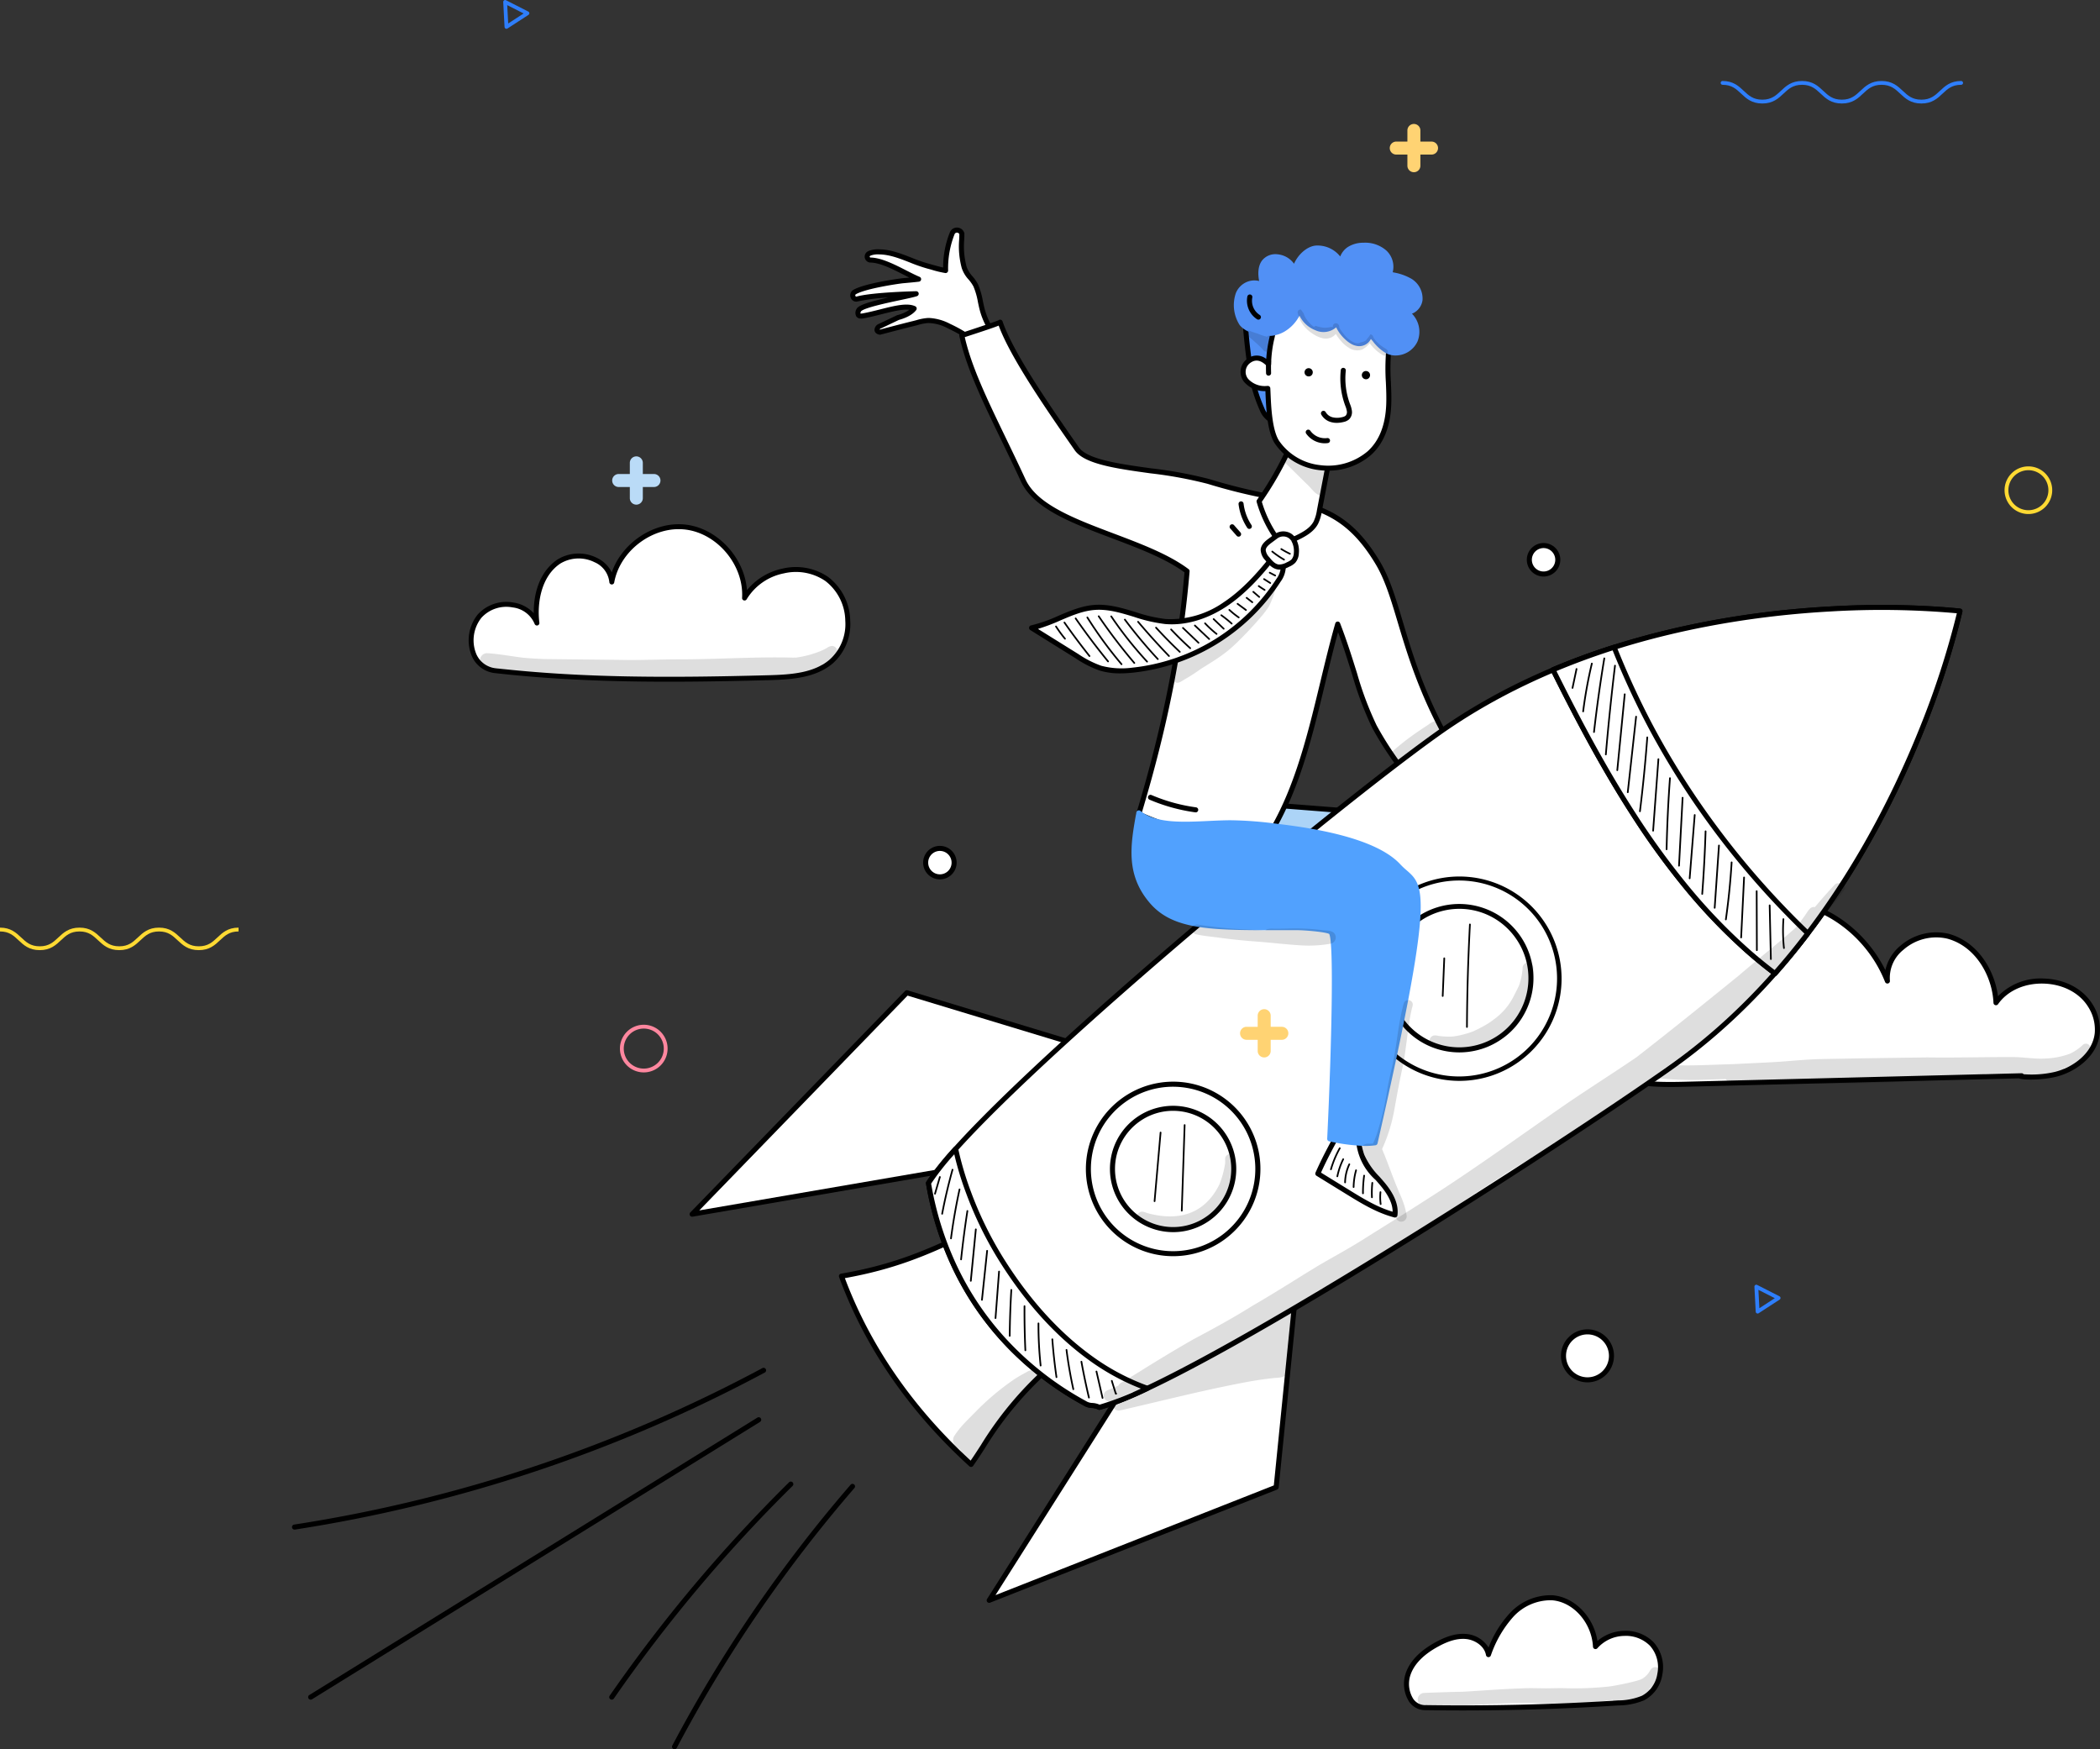 <svg xmlns="http://www.w3.org/2000/svg" width="549.396" height="457.6" viewBox="0 0 549.396 457.6">
  <rect x="0" y="0" width="549.396" height="457.6" fill="#333333" stroke="none"/>
  <g id="mission" transform="translate(-6.605 -898.469)">
    <g id="Group_21824" data-name="Group 21824" transform="translate(-9273.554 -215.251)">
      <g id="Group_21554" data-name="Group 21554" transform="translate(9356.554 1471.539)">
        <g id="Group_21550" data-name="Group 21550" transform="translate(99.413 30.359)">
          <path id="Path_23968" data-name="Path 23968" d="M95.856,359.823a.66.66,0,0,1-.583-.969,365.509,365.509,0,0,1,46.647-68.226.66.66,0,1,1,1,.863,364.134,364.134,0,0,0-46.479,67.979A.659.659,0,0,1,95.856,359.823Z" transform="translate(-95.196 -290.4)"/>
        </g>
        <g id="Group_21551" data-name="Group 21551" transform="translate(82.991 29.749)">
          <path id="Path_23969" data-name="Path 23969" d="M83.855,347.016a.654.654,0,0,1-.375-.118.661.661,0,0,1-.167-.918,392.469,392.469,0,0,1,46.94-55.835.66.66,0,0,1,.926.94A391.1,391.1,0,0,0,84.4,346.733.659.659,0,0,1,83.855,347.016Z" transform="translate(-83.196 -289.955)"/>
        </g>
        <g id="Group_21552" data-name="Group 21552" transform="translate(0 0)">
          <path id="Path_23970" data-name="Path 23970" d="M23.213,310.536a.659.659,0,0,1-.1-1.311A383.272,383.272,0,0,0,145.6,268.3a.66.66,0,1,1,.624,1.163,384.575,384.575,0,0,1-122.9,41.07A.95.95,0,0,1,23.213,310.536Z" transform="translate(-22.553 -268.217)"/>
        </g>
        <g id="Group_21553" data-name="Group 21553" transform="translate(4.228 12.927)">
          <path id="Path_23971" data-name="Path 23971" d="M26.3,351.546a.66.66,0,0,1-.348-1.221l117.21-72.564a.66.66,0,0,1,.7,1.122L26.65,351.448A.658.658,0,0,1,26.3,351.546Z" transform="translate(-25.643 -277.663)"/>
        </g>
      </g>
      <g id="Group_21555" data-name="Group 21555" transform="translate(9521.668 1335.002)">
        <path id="Path_23972" data-name="Path 23972" d="M143.688,172.651a3.722,3.722,0,1,1,3.722,3.722A3.723,3.723,0,0,1,143.688,172.651Z" transform="translate(-143.028 -168.268)" fill="#fff"/>
        <path id="Path_23973" data-name="Path 23973" d="M147.588,177.21a4.382,4.382,0,1,1,4.382-4.382A4.386,4.386,0,0,1,147.588,177.21Zm0-7.443a3.062,3.062,0,1,0,3.061,3.063A3.066,3.066,0,0,0,147.588,169.767Z" transform="translate(-143.206 -168.446)"/>
      </g>
      <g id="Group_21556" data-name="Group 21556" transform="translate(9679.601 1255.776)">
        <path id="Path_23974" data-name="Path 23974" d="M259.094,114.758a3.722,3.722,0,1,1,3.722,3.722A3.723,3.723,0,0,1,259.094,114.758Z" transform="translate(-258.433 -110.376)" fill="#fff"/>
        <path id="Path_23975" data-name="Path 23975" d="M262.993,119.318a4.382,4.382,0,1,1,4.382-4.382A4.386,4.386,0,0,1,262.993,119.318Zm0-7.443a3.062,3.062,0,1,0,3.061,3.063A3.066,3.066,0,0,0,262.993,111.875Z" transform="translate(-258.611 -110.554)"/>
      </g>
      <g id="Group_21557" data-name="Group 21557" transform="translate(9688.54 1461.476)">
        <path id="Path_23976" data-name="Path 23976" d="M265.625,267.617a6.273,6.273,0,1,1,6.273,6.273A6.273,6.273,0,0,1,265.625,267.617Z" transform="translate(-264.965 -260.686)" fill="#fff"/>
        <path id="Path_23977" data-name="Path 23977" d="M272.076,274.729a6.933,6.933,0,1,1,6.933-6.933A6.941,6.941,0,0,1,272.076,274.729Zm0-12.548a5.614,5.614,0,1,0,5.614,5.614A5.62,5.62,0,0,0,272.076,262.181Z" transform="translate(-265.143 -260.863)"/>
      </g>
      <g id="Group_21560" data-name="Group 21560" transform="translate(9691.707 1348.766)">
        <g id="Group_21558" data-name="Group 21558" transform="translate(0 0)">
          <path id="Path_23978" data-name="Path 23978" d="M384.63,224.7l-88.146,2.222c-8.145.205-17.138.127-23.274-5.133-6.966-5.972-7.041-18.008-.148-24.032s19.1-4.6,24.384,2.848c-.171-12.042,12.188-22.059,24.484-21.6s23.144,9.666,27.584,20.905c-.865-7.568,8.256-13.7,15.772-11.728s12.31,9.8,12.633,17.407c5.521-7.863,19.574-7.464,24.655.7a11.678,11.678,0,0,1,1.845,7.271c-.556,5.393-5.629,9.487-11,10.783S382.392,224.734,384.63,224.7Z" transform="translate(-267.279 -178.326)" fill="#fff"/>
          <path id="Path_23979" data-name="Path 23979" d="M293.022,227.81c-7.432,0-14.772-.809-20.064-5.344a17.149,17.149,0,0,1-.153-25.03,17.144,17.144,0,0,1,13.339-3.783,17.46,17.46,0,0,1,10.884,5.341,20.92,20.92,0,0,1,6.52-13.093,25.8,25.8,0,0,1,18.584-7.383c10.945.408,21.7,7.978,27.025,18.739a11.425,11.425,0,0,1,3.866-6.343,14.326,14.326,0,0,1,12.607-3.2c7.591,2,12.1,9.455,12.983,16.358a15.558,15.558,0,0,1,11.981-4.632c5.456.151,10.21,2.645,12.716,6.67a12.339,12.339,0,0,1,1.941,7.687c-.623,6.047-6.4,10.126-11.505,11.356-3.472.838-8.334.911-9.655.4l-87.414,2.2C295.464,227.788,294.242,227.81,293.022,227.81Zm-9.181-32.974a15.375,15.375,0,0,0-10.167,3.594,15.831,15.831,0,0,0,.144,23.035c5.808,4.979,14.111,5.194,22.828,4.975l87.949-2.217.2-.005a.657.657,0,0,1,.531.255,26.949,26.949,0,0,0,8.11-.594c4.668-1.125,9.945-4.8,10.5-10.208a11.014,11.014,0,0,0-1.748-6.855c-2.272-3.648-6.62-5.911-11.632-6.05s-9.461,1.872-11.922,5.38a.659.659,0,0,1-1.2-.35c-.29-6.838-4.554-14.8-12.141-16.8a12.972,12.972,0,0,0-11.408,2.918,9.388,9.388,0,0,0-3.542,8.1.66.66,0,0,1-1.27.317c-4.6-11.643-15.7-20.069-26.994-20.488a24.42,24.42,0,0,0-17.613,7.008,19.2,19.2,0,0,0-6.187,13.925.659.659,0,0,1-1.2.39,15.721,15.721,0,0,0-11.1-6.2A17.806,17.806,0,0,0,283.841,194.836Zm100.672,30.716Z" transform="translate(-267.457 -178.504)"/>
        </g>
        <g id="Group_21559" data-name="Group 21559" transform="translate(21.138 37.971)" opacity="0.129">
          <path id="Path_23980" data-name="Path 23980" d="M395.1,206.59c-.01.011-.015.015-.021.022a13.17,13.17,0,0,1-3.205,2.221,20.356,20.356,0,0,1-6.618,1.308c-2.79.156-5.563-.369-8.355-.378-7.49-.027-14.98.194-22.47.088-9.629.129-19.258.246-28.885.458-3.375.131-6.737.469-10.105.7-3.9.242-7.8.375-11.7.6-5.842.126-11.7.577-17.536.157-.947-.085-2.031-.4-2.764.4a1.883,1.883,0,0,0,1.322,3.191,81.667,81.667,0,0,0,12.247.289c1.577-.026,3.152-.068,4.725-.118a1.132,1.132,0,0,0,1.029.6c4.782.39,9.588.185,14.379.346q16.888.565,33.771-.427c4.17-.226,8.344-.361,12.515-.532q2.2-.1,4.4-.207a1.627,1.627,0,0,0,1.239-.356,1.088,1.088,0,0,0,.322-.784c2.688.027,5.376.04,8.063,0,.654,0,1.351-.01,2.075-.025a1.084,1.084,0,0,0,.536.989,2.253,2.253,0,0,0,1.347.089c.8-.074,1.6-.172,2.4-.279a36.341,36.341,0,0,0,4.129-.869,7.266,7.266,0,0,0,1.772-.6,1.028,1.028,0,0,0,.45-.8,13.349,13.349,0,0,0,5.75-3.518c.454-.524,1.2-.952,1.2-1.713A1.189,1.189,0,0,0,395.1,206.59Z" transform="translate(-282.903 -206.249)"/>
        </g>
      </g>
      <g id="Group_21563" data-name="Group 21563" transform="translate(9647.471 1531.006)">
        <g id="Group_21561" data-name="Group 21561" transform="translate(0 0)">
          <path id="Path_23981" data-name="Path 23981" d="M240.511,340.921q25.292.392,50.564-1.23a16.8,16.8,0,0,0,6.4-1.274c4.979-2.447,6.12-10.1,2.309-14.133s-11.157-3.58-14.729.665c-.335-6.228-5.17-12.341-11.391-12.772-3.981-.276-7.877,1.719-10.644,4.594a29.839,29.839,0,0,0-5.964,10.286c-.475-2.652-3.154-4.5-5.838-4.745a13.724,13.724,0,0,0-7.687,2.075c-3.216,1.761-6.284,4.249-7.487,7.712S236.117,340.854,240.511,340.921Z" transform="translate(-234.956 -311.493)" fill="#fff"/>
          <path id="Path_23982" data-name="Path 23982" d="M250.433,341.835q-4.888,0-9.755-.075h0a5.073,5.073,0,0,1-4.229-2.24,8.757,8.757,0,0,1-.855-7.46c1.082-3.117,3.7-5.834,7.794-8.074,3.089-1.693,5.651-2.377,8.065-2.153a7.566,7.566,0,0,1,5.8,3.546,28.267,28.267,0,0,1,5.464-8.887,14.6,14.6,0,0,1,11.164-4.8c5.813.4,10.882,5.638,11.857,11.969a11.045,11.045,0,0,1,6.985-2.644,10.151,10.151,0,0,1,7.713,2.987,9.758,9.758,0,0,1,2.276,8.446,9.09,9.09,0,0,1-4.772,6.732,17.618,17.618,0,0,1-6.647,1.341C277.757,341.4,264.051,341.835,250.433,341.835Zm-9.734-1.4c16.772.26,33.768-.155,50.51-1.229A16.3,16.3,0,0,0,297.358,338a7.788,7.788,0,0,0,4.056-5.782,8.441,8.441,0,0,0-1.935-7.306,8.85,8.85,0,0,0-6.715-2.576,9.607,9.607,0,0,0-7.029,3.212.66.66,0,0,1-1.165-.389c-.339-6.312-5.176-11.761-10.778-12.15a13.275,13.275,0,0,0-10.123,4.393,29.5,29.5,0,0,0-5.823,10.063.66.66,0,0,1-1.267-.118c-.439-2.454-3.033-4-5.248-4.2-2.138-.2-4.461.435-7.309,2-3.794,2.079-6.209,4.552-7.181,7.35a7.361,7.361,0,0,0,.69,6.271,3.752,3.752,0,0,0,3.168,1.676Z" transform="translate(-235.132 -311.67)"/>
        </g>
        <g id="Group_21562" data-name="Group 21562" transform="translate(3.604 18.846)" opacity="0.129">
          <path id="Path_23983" data-name="Path 23983" d="M301.366,326.722a1.477,1.477,0,0,0-2.2-1.081,1.636,1.636,0,0,0-.543.569c-.023.033-.049.064-.071.1a5.7,5.7,0,0,1-1.982,2.108c-1.056.734-8.212,2.1-9.209,2.124a85.638,85.638,0,0,1-10.562.419c-1.847-.09-3.695.011-5.542.014-2.029-.008-4.062-.107-6.091.007-5.232.161-10.446.588-15.669.892-2.51.033-5.02.125-7.528.207-.835.022-1.668.064-2.5.1a1.71,1.71,0,1,0,0,3.42c4.041-.2,8.089-.1,12.13-.241,4.345-.185,8.679-.524,13.031-.538,2.458-.112,4.912.1,7.368.134,2.537-.04,5.074,0,7.61-.025,3.512-.182,6.521-.561,9.2-.935a1.422,1.422,0,0,0,1.775,1.024,20.891,20.891,0,0,0,5.478-1.251,5.015,5.015,0,0,0,2.166-1.437,1.426,1.426,0,0,0,.112-1.248c.3-.2.6-.419.906-.664a6.678,6.678,0,0,0,2.076-3.024c.008-.027.011-.055.016-.082,0,0,0,0,0-.005A1.086,1.086,0,0,0,301.366,326.722Z" transform="translate(-237.766 -325.441)"/>
        </g>
      </g>
      <g id="Group_21679" data-name="Group 21679" transform="translate(9460.571 1173.251)">
        <g id="Group_21564" data-name="Group 21564" transform="translate(42.029 0)">
          <path id="Path_23984" data-name="Path 23984" d="M130.895,68.757c-1.032.279-1.593-1.251-.677-1.8l.064-.038c2.729-1.567,11.456-2.842,12.682-2.952,1.405-.125,2.81-.25,4.022-.4-3.421-1.414-8.758-4.916-12.511-5h0a.9.9,0,0,1-.5-1.664,2.815,2.815,0,0,1,.281-.14,6.125,6.125,0,0,1,2.474-.333c4.416.049,8.671,2.7,12.945,3.794a44.95,44.95,0,0,0,4.372,1.087,24.6,24.6,0,0,1,1.738-9.764,1.341,1.341,0,0,1,2.5.081l.014.04c.038,2.577-.572,3.564.619,8.864.349,1.555,2.352,3.228,3.018,4.678.943,2.051,1.148,4.348,1.748,6.522a18.737,18.737,0,0,0,5.7,9.06c-.209.92-2.086,2.607-4.27,3.06-2.32-3.648-6.273-6.183-10.2-8.013a11.953,11.953,0,0,0-5.5-1.455,19.715,19.715,0,0,0-3.7.775c-3.442.842-8.852,2.283-8.852,2.283-1.407-.268-.535-1.436-.012-1.574l4.75-2.257a8.165,8.165,0,0,0,4.229-2.355c-2.674-1.259-8.279,1-13.4,1.924-1.676.3-1.445-.968-.992-1.644,1.448-1.593,12.683-3.38,14.922-4.153C146.348,67.384,135.119,67.614,130.895,68.757Z" transform="translate(-129.095 -50.073)" fill="#fff"/>
          <path id="Path_23985" data-name="Path 23985" d="M165.28,84.692a.663.663,0,0,1-.557-.305c-1.913-3.008-5.158-5.549-9.92-7.769a11.139,11.139,0,0,0-5.189-1.393,12.744,12.744,0,0,0-2.658.519c-.3.082-.609.163-.914.238-3.4.831-8.783,2.265-8.838,2.279a.661.661,0,0,1-.293.011c-1.14-.218-1.288-.939-1.3-1.24a1.8,1.8,0,0,1,1.169-1.6l4.708-2.236a.679.679,0,0,1,.115-.042,9.351,9.351,0,0,0,3.117-1.39c-1.779-.222-4.457.453-7.267,1.162-1.556.393-3.167.8-4.742,1.084-1.122.2-1.644-.187-1.882-.552a1.992,1.992,0,0,1,.224-2.109.643.643,0,0,1,.06-.077c.855-.942,3.937-1.785,8.092-2.714a49.518,49.518,0,0,0-7.963,1.014,1.529,1.529,0,0,1-1.828-.92,1.65,1.65,0,0,1,.639-2.086l.078-.045c2.981-1.712,12.066-2.957,12.949-3.035.546-.049,1.1-.1,1.642-.149-.437-.218-.885-.446-1.344-.68-2.935-1.5-6.262-3.194-8.743-3.25a1.556,1.556,0,0,1-.816-2.9,3.205,3.205,0,0,1,.35-.174,6.7,6.7,0,0,1,2.738-.385c2.9.033,5.708,1.132,8.425,2.194a41.183,41.183,0,0,0,4.676,1.619c.209.053.536.145.925.253.744.209,1.857.52,2.643.692a24.346,24.346,0,0,1,1.774-9.243,2,2,0,0,1,3.726.119.918.918,0,0,1,.052.249c.011.71-.026,1.3-.062,1.878a20.4,20.4,0,0,0,.665,6.852,7.452,7.452,0,0,0,1.541,2.462,10.887,10.887,0,0,1,1.433,2.086,20.2,20.2,0,0,1,1.264,4.371c.156.746.316,1.518.519,2.251a18.155,18.155,0,0,0,5.493,8.738.663.663,0,0,1,.209.643c-.283,1.247-2.432,3.074-4.779,3.561A.571.571,0,0,1,165.28,84.692ZM149.9,73.9a13.17,13.17,0,0,1,5.459,1.525c4.791,2.233,8.137,4.808,10.215,7.858a6.325,6.325,0,0,0,3.176-2.138,19.494,19.494,0,0,1-5.533-9.054c-.213-.775-.379-1.567-.538-2.333a18.9,18.9,0,0,0-1.173-4.089,10.049,10.049,0,0,0-1.263-1.812,8.238,8.238,0,0,1-1.8-3,21.7,21.7,0,0,1-.694-7.223c.034-.539.064-1.05.06-1.655a.682.682,0,0,0-.6-.405.666.666,0,0,0-.645.411,24.174,24.174,0,0,0-1.686,9.518.661.661,0,0,1-.716.646,26.922,26.922,0,0,1-3.585-.859c-.375-.105-.692-.194-.9-.245a42.183,42.183,0,0,1-4.831-1.67c-2.606-1.02-5.3-2.073-7.958-2.1a5.554,5.554,0,0,0-2.209.279,2.041,2.041,0,0,0-.212.105.2.2,0,0,0-.094.25.221.221,0,0,0,.242.182c2.826.062,6.3,1.832,9.357,3.394,1.254.639,2.437,1.244,3.435,1.656a.66.66,0,0,1-.172,1.266c-1.222.148-2.654.275-4.038.4-1.256.112-9.834,1.385-12.415,2.867l-.053.03a.348.348,0,0,0-.105.437c.09.212.222.177.271.163h0c4.253-1.151,15.149-1.388,15.612-1.4h.014a.66.66,0,0,1,.216,1.284c-.764.264-2.389.612-4.448,1.051-3.462.74-9.228,1.973-10.171,2.89a1.035,1.035,0,0,0-.185.61c.005-.005.057.01.177.01a2.063,2.063,0,0,0,.363-.037c1.531-.276,3.119-.677,4.654-1.065,3.795-.958,7.074-1.785,9.15-.807a.658.658,0,0,1,.246.991c-1.141,1.529-3.5,2.306-4.53,2.582l-4.7,2.232a.712.712,0,0,1-.114.042.693.693,0,0,0-.229.234l.063.022c.924-.245,5.626-1.49,8.7-2.243.3-.073.591-.152.885-.231a13.926,13.926,0,0,1,2.937-.562C149.667,73.9,149.784,73.9,149.9,73.9Z" transform="translate(-129.273 -50.251)"/>
        </g>
        <g id="Group_21565" data-name="Group 21565" transform="translate(150.203 150.591)">
          <path id="Path_23986" data-name="Path 23986" d="M209.423,161.12a12.885,12.885,0,0,1,4.829-.234l13.238,1.036c2.565.2,5.458.573,6.988,2.641a5.628,5.628,0,0,1,.676,4.92,10.254,10.254,0,0,1-2.795,4.26,10.133,10.133,0,0,1-4.6,2.768c-3.669.872-7.345-1.259-10.336-3.557A64.659,64.659,0,0,1,210.694,167a6.233,6.233,0,0,1-1.774-2.612A4.458,4.458,0,0,1,209.423,161.12Z" transform="translate(-208.14 -160.113)" fill="#acd4f7"/>
          <path id="Path_23987" data-name="Path 23987" d="M226.21,177.551c-3.49,0-6.744-2.149-9.013-3.893a65.516,65.516,0,0,1-6.8-6.019,6.81,6.81,0,0,1-1.941-2.905,5.065,5.065,0,0,1,.632-3.858.664.664,0,0,1,.312-.208,13.524,13.524,0,0,1,5.077-.261l13.238,1.036c2.73.214,5.783.632,7.467,2.907a6.243,6.243,0,0,1,.777,5.5,12.4,12.4,0,0,1-7.876,7.482A8.051,8.051,0,0,1,226.21,177.551Zm-16.183-15.689a3.977,3.977,0,0,0-.291,2.532,5.657,5.657,0,0,0,1.607,2.32,63.917,63.917,0,0,0,6.659,5.9c2.459,1.89,6.146,4.3,9.782,3.439a11.129,11.129,0,0,0,6.916-6.578,5,5,0,0,0-.575-4.337c-1.353-1.828-4.07-2.186-6.51-2.376l-13.238-1.036A13.07,13.07,0,0,0,210.027,161.862Z" transform="translate(-208.318 -160.291)"/>
        </g>
        <g id="Group_21566" data-name="Group 21566" transform="translate(70.561 24.089)">
          <path id="Path_23988" data-name="Path 23988" d="M196.889,197.012c6.184-20.435,10.8-41.344,12.648-63.54-12.314-9.273-37.5-12.128-42.881-23.761-7.093-15.344-13.786-27.222-16.051-37.9,0,0,10.382-3.393,10.024-3.475,2.762,8.111,12.126,21.791,20.065,33.138,3.817,5.455,22.765,5.1,34.4,8.518,21.967,6.982,33.353,2.841,44.4,21.424,7.052,11.86,6.425,31.777,27.359,60.349a57.8,57.8,0,0,1-10.126,8.41q-5.366-7.322-10.73-14.646a85.954,85.954,0,0,1-7.458-11.4,85.917,85.917,0,0,1-5.162-13.718c-1.326-4.242-2.654-8.485-4.441-13.1-5.692,19.927-8.429,42.318-20.27,58.742C217.674,203.814,206.08,201.277,196.889,197.012Z" transform="translate(-149.943 -67.676)" fill="#fff"/>
          <path id="Path_23989" data-name="Path 23989" d="M228.847,206.892a.613.613,0,0,1-.131-.014c-11.125-2.266-22.754-4.835-31.926-9.091a.658.658,0,0,1-.353-.79c6.771-22.372,10.891-43,12.59-63.038-4.957-3.631-12.048-6.31-18.91-8.9-10.591-4-20.593-7.78-23.882-14.892-1.761-3.811-3.484-7.379-5.151-10.829-4.951-10.254-9.229-19.11-10.948-27.21a.662.662,0,0,1,.441-.765c3.409-1.114,8.924-2.955,9.793-3.343a.661.661,0,0,1,.583-.148.679.679,0,0,1,.509.523c2.738,7.939,11.73,21.13,19.95,32.88,2.212,3.161,10.678,4.335,18.868,5.47a111.087,111.087,0,0,1,15.177,2.792,147.081,147.081,0,0,0,16.27,4.006c12.307,2.489,20.439,4.133,28.514,17.715,2.489,4.188,4.049,9.4,5.856,15.438,3.506,11.716,7.869,26.3,21.469,44.857a.659.659,0,0,1-.063.854,58.118,58.118,0,0,1-10.243,8.5.66.66,0,0,1-.884-.168L265.645,186.1a86.841,86.841,0,0,1-7.513-11.486,87.024,87.024,0,0,1-5.206-13.822c-1.125-3.6-2.28-7.291-3.717-11.183-1.212,4.416-2.313,8.987-3.382,13.428-3.694,15.336-7.512,31.194-16.447,43.587A.659.659,0,0,1,228.847,206.892Zm-30.982-10.063c8.846,4,19.984,6.484,30.693,8.672,8.608-12.133,12.359-27.71,15.987-42.777,1.229-5.1,2.5-10.383,3.937-15.414a.66.66,0,0,1,1.249-.056c1.794,4.63,3.143,8.949,4.45,13.125a86.027,86.027,0,0,0,5.125,13.63,85.825,85.825,0,0,0,7.4,11.308l10.364,14.145a57.148,57.148,0,0,0,9.1-7.584c-13.476-18.536-18.015-33.705-21.336-44.8-1.78-5.953-3.32-11.095-5.726-15.141-7.777-13.079-15.68-14.677-27.643-17.1A148.4,148.4,0,0,1,215.07,110.8a110.231,110.231,0,0,0-14.973-2.747c-8.858-1.228-17.227-2.388-19.768-6.021-8.074-11.541-16.892-24.473-19.906-32.62-1.177.491-3.659,1.315-8.871,3.019,1.765,7.792,5.923,16.4,10.718,26.332,1.668,3.456,3.394,7.029,5.159,10.85,3.061,6.624,12.819,10.309,23.15,14.212,7.085,2.677,14.41,5.444,19.529,9.3a.664.664,0,0,1,.261.582C208.7,153.788,204.605,174.442,197.865,196.829Z" transform="translate(-150.122 -67.854)"/>
        </g>
        <g id="Group_21567" data-name="Group 21567" transform="translate(148.327 57.12)">
          <path id="Path_23990" data-name="Path 23990" d="M215.28,92.6a86.879,86.879,0,0,1-7.851,13.7,31.746,31.746,0,0,0,3.958,8.679,3.21,3.21,0,0,0,4.938,1.325c2.342-1.072,4.821-2.268,5.971-4.454a10.966,10.966,0,0,0,.91-3.083q1.154-6.023,2.306-12.046L218.5,93.267C217.456,92.752,216.345,92.22,215.28,92.6Z" transform="translate(-206.769 -91.813)" fill="#fff"/>
          <path id="Path_23991" data-name="Path 23991" d="M214.293,117.779a3.083,3.083,0,0,1-.992-.16,4.672,4.672,0,0,1-2.29-2.1,32.342,32.342,0,0,1-4.04-8.86.66.66,0,0,1,.094-.557,86.9,86.9,0,0,0,7.794-13.6.663.663,0,0,1,.375-.345c1.347-.486,2.673.168,3.737.694l7.008,3.461a.658.658,0,0,1,.356.716l-2.306,12.046a11.465,11.465,0,0,1-.974,3.267c-1.2,2.281-3.554,3.5-6.28,4.746A6.1,6.1,0,0,1,214.293,117.779Zm-5.967-11.174a31.036,31.036,0,0,0,3.791,8.2,2.591,2.591,0,0,0,4.11,1.085c2.5-1.145,4.656-2.248,5.662-4.16a10.475,10.475,0,0,0,.846-2.9l2.212-11.553-6.558-3.238a4.463,4.463,0,0,0-2.461-.7A87.9,87.9,0,0,1,208.326,106.606Z" transform="translate(-206.947 -91.99)"/>
        </g>
        <g id="Group_21568" data-name="Group 21568" transform="translate(0 199.51)">
          <path id="Path_23992" data-name="Path 23992" d="M204.978,211.609,155.215,196.52,99.043,254.45l82.748-14.223Z" transform="translate(-98.383 -195.86)" fill="#fff"/>
          <path id="Path_23993" data-name="Path 23993" d="M99.221,255.288a.66.66,0,0,1-.473-1.119l56.173-57.93a.66.66,0,0,1,.665-.172l49.763,15.089a.66.66,0,0,1,.322,1.047L182.484,240.82a.659.659,0,0,1-.4.235l-82.75,14.223A.632.632,0,0,1,99.221,255.288Zm56.366-57.841L101.1,253.636,181.613,239.8l22.413-27.663Z" transform="translate(-98.561 -196.037)"/>
        </g>
        <g id="Group_21569" data-name="Group 21569" transform="translate(77.721 277.122)">
          <path id="Path_23994" data-name="Path 23994" d="M236.108,253.232l-5.2,51.741L155.837,334.56l44.939-70.923Z" transform="translate(-155.176 -252.573)" fill="#fff"/>
          <path id="Path_23995" data-name="Path 23995" d="M156.014,335.4a.659.659,0,0,1-.557-1.013L200.4,263.461a.66.66,0,0,1,.371-.279l35.332-10.4a.659.659,0,0,1,.843.7l-5.2,51.739a.658.658,0,0,1-.415.547L156.256,335.35A.646.646,0,0,1,156.014,335.4Zm45.365-71.02-43.724,69,72.817-28.7,5.061-50.364Z" transform="translate(-155.354 -252.75)"/>
        </g>
        <g id="Group_21570" data-name="Group 21570" transform="translate(39.063 262.847)">
          <path id="Path_23996" data-name="Path 23996" d="M183.159,276.448c-13.451,11.9-16.632,19.292-21.659,26.408-15.678-14.293-27.162-30.889-33.912-49.249,13.346-2.291,21.954-5.972,32.161-10.806C167.045,254.9,176.074,265.7,183.159,276.448Z" transform="translate(-126.928 -242.141)" fill="#fff"/>
          <path id="Path_23997" data-name="Path 23997" d="M161.678,303.694a.661.661,0,0,1-.445-.172c-15.856-14.456-27.324-31.112-34.087-49.509a.66.66,0,0,1,.508-.879c13.495-2.317,22.119-6.078,31.99-10.752a.661.661,0,0,1,.847.256c4.246,7.044,9.1,13.667,13.8,20.073,3.417,4.663,6.645,9.068,9.6,13.552a.662.662,0,0,1-.114.858,90.942,90.942,0,0,0-18.426,21.584c-1.048,1.627-2.04,3.163-3.133,4.709a.66.66,0,0,1-.468.275A.6.6,0,0,1,161.678,303.694Zm-33.017-49.4c6.643,17.688,17.707,33.742,32.907,47.739.913-1.321,1.771-2.651,2.673-4.048a91.74,91.74,0,0,1,18.23-21.477c-2.851-4.294-5.961-8.538-9.247-13.021-4.6-6.275-9.351-12.757-13.552-19.661C150.119,248.34,141.629,251.988,128.661,254.3Z" transform="translate(-127.105 -242.319)"/>
        </g>
        <g id="Group_21571" data-name="Group 21571" transform="translate(61.836 98.742)">
          <path id="Path_23998" data-name="Path 23998" d="M150.812,294.821a77.155,77.155,0,0,0,14.724,21.4,81.929,81.929,0,0,0,19.54,14.8c1.938,1.052,1.817.183,3.856,1.089,24.139-6.225,122.16-69.418,150.2-89.423,58.467-41.711,74.94-118.873,74.94-118.873S335.751,114.286,277.282,156c-29.253,20.87-119.5,95.935-133.053,117.458A83.79,83.79,0,0,0,150.812,294.821Z" transform="translate(-143.568 -122.229)" fill="#fff"/>
          <path id="Path_23999" data-name="Path 23999" d="M189.108,332.949a.641.641,0,0,1-.267-.057,4.027,4.027,0,0,0-1.672-.43,4.489,4.489,0,0,1-2.231-.683,82.378,82.378,0,0,1-19.7-14.92,77.591,77.591,0,0,1-14.85-21.586,84.47,84.47,0,0,1-6.635-21.535.651.651,0,0,1,.093-.461C157.409,251.751,247,177.091,277.077,155.634,307.4,134,343.1,126.375,367.711,123.785c26.656-2.805,46.421-.469,46.618-.446a.661.661,0,0,1,.565.794c-.041.194-4.264,19.645-15.591,43.936-10.46,22.429-29.29,53.706-59.61,75.337-26.85,19.155-125.651,83.137-150.418,89.524A.7.7,0,0,1,189.108,332.949ZM145.1,273.771a83.158,83.158,0,0,0,6.488,20.949h0a76.3,76.3,0,0,0,14.6,21.22,81.038,81.038,0,0,0,19.382,14.681,3.271,3.271,0,0,0,1.675.524,5.124,5.124,0,0,1,1.917.448c23.941-6.4,121.272-68.936,149.766-89.264C369,220.874,387.7,189.817,398.092,167.541a234.6,234.6,0,0,0,15.349-42.971,234.565,234.565,0,0,0-45.626.531c-24.444,2.577-59.9,10.152-89.971,31.608C247.927,178.053,159.04,252.083,145.1,273.771Z" transform="translate(-143.746 -122.404)"/>
        </g>
        <g id="Group_21572" data-name="Group 21572" transform="translate(61.836 240.368)">
          <path id="Path_24000" data-name="Path 24000" d="M186.59,281.08c-9.447-6.843-17.241-16.058-23.388-25.917a95.723,95.723,0,0,1-8.52-17.459,83.021,83.021,0,0,1-2.959-9.629c-.134-.564-.261-1.13-.386-1.7a71.98,71.98,0,0,0-7.108,8.939,83.809,83.809,0,0,0,6.583,21.367,77.154,77.154,0,0,0,14.724,21.4,81.929,81.929,0,0,0,19.54,14.8c1.938,1.052,1.817.183,3.856,1.089a78.772,78.772,0,0,0,12.577-4.97A59.476,59.476,0,0,1,186.59,281.08Z" transform="translate(-143.568 -225.715)" fill="#fff"/>
          <path id="Path_24001" data-name="Path 24001" d="M189.108,294.813a.641.641,0,0,1-.267-.057,4.027,4.027,0,0,0-1.672-.43,4.489,4.489,0,0,1-2.231-.683,82.378,82.378,0,0,1-19.7-14.92,77.62,77.62,0,0,1-14.85-21.586,84.469,84.469,0,0,1-6.635-21.535.653.653,0,0,1,.093-.461,72.242,72.242,0,0,1,7.176-9.029.66.66,0,0,1,1.136.3c.123.564.25,1.128.383,1.687a81.734,81.734,0,0,0,2.934,9.552,95.619,95.619,0,0,0,8.461,17.34c6.728,10.791,14.539,19.448,23.214,25.732a58.82,58.82,0,0,0,14.751,7.836.659.659,0,0,1,.06,1.218,79.319,79.319,0,0,1-12.692,5.013A.675.675,0,0,1,189.108,294.813ZM145.1,235.634a83.158,83.158,0,0,0,6.488,20.949,76.3,76.3,0,0,0,14.6,21.22,81.039,81.039,0,0,0,19.382,14.681,3.27,3.27,0,0,0,1.675.524,5.129,5.129,0,0,1,1.917.448,73.424,73.424,0,0,0,10.814-4.205,60.555,60.555,0,0,1-13.595-7.457h0c-8.815-6.385-16.741-15.167-23.56-26.1a96.822,96.822,0,0,1-8.579-17.58,82.721,82.721,0,0,1-2.982-9.705c-.036-.151-.071-.3-.105-.453A67.939,67.939,0,0,0,145.1,235.634Z" transform="translate(-143.746 -225.893)"/>
        </g>
        <g id="Group_21573" data-name="Group 21573" transform="translate(225.226 98.736)">
          <path id="Path_24002" data-name="Path 24002" d="M272.738,156.8c3.753,6.91,7.7,13.707,11.964,20.3a202.134,202.134,0,0,0,13.793,18.98,147.082,147.082,0,0,0,16.077,16.736q3.44,3.036,7.115,5.805c37.089-41.879,48.386-94.8,48.386-94.8s-54.459-6.628-106.454,15.355C266.568,145.1,269.584,150.989,272.738,156.8Z" transform="translate(-262.961 -122.222)" fill="#fff"/>
          <path id="Path_24003" data-name="Path 24003" d="M321.865,219.454a.656.656,0,0,1-.4-.134c-2.534-1.921-4.942-3.885-7.153-5.837a148.588,148.588,0,0,1-16.15-16.809,201.561,201.561,0,0,1-13.838-19.043c-3.959-6.124-7.881-12.778-11.99-20.342h0c-2.864-5.273-5.764-10.88-9.128-17.646a.662.662,0,0,1,.334-.9c26.946-11.391,54.542-14.973,72.946-15.972a215.9,215.9,0,0,1,33.845.569.661.661,0,0,1,.565.794,215.349,215.349,0,0,1-10.319,31.8c-6.826,16.894-19,41.59-38.22,63.294A.653.653,0,0,1,321.865,219.454ZM273.5,156.659c4.092,7.534,8,14.159,11.938,20.254a200.012,200.012,0,0,0,13.748,18.918,147,147,0,0,0,16,16.66c2.046,1.805,4.26,3.62,6.591,5.4,18.855-21.443,30.828-45.753,37.567-62.425a221.191,221.191,0,0,0,10.1-30.9,222.133,222.133,0,0,0-32.915-.482c-18.144.987-45.272,4.5-71.825,15.6,3.224,6.473,6.026,11.881,8.793,16.975Z" transform="translate(-263.139 -122.4)"/>
        </g>
        <g id="Group_21574" data-name="Group 21574" transform="translate(225.226 109.137)">
          <path id="Path_24004" data-name="Path 24004" d="M321.7,196.616q-6.881-7.355-13.049-15.336c-4.133-5.344-8.029-10.87-11.639-16.581-3.58-5.663-6.905-11.494-9.905-17.485q-4.1-8.2-7.5-16.73c-5.315,1.689-10.666,3.636-15.991,5.887,2.946,5.927,5.963,11.816,9.117,17.624,3.753,6.91,7.7,13.707,11.964,20.3a202.134,202.134,0,0,0,13.793,18.98,147.078,147.078,0,0,0,16.077,16.736q3.44,3.036,7.115,5.805c3.041-3.434,5.9-6.944,8.6-10.491C327.337,202.509,324.48,199.588,321.7,196.616Z" transform="translate(-262.961 -129.822)" fill="#fff"/>
          <path id="Path_24005" data-name="Path 24005" d="M321.865,216.653a.656.656,0,0,1-.4-.134c-2.534-1.921-4.942-3.885-7.153-5.837a148.589,148.589,0,0,1-16.15-16.809,201.561,201.561,0,0,1-13.838-19.043c-3.959-6.124-7.881-12.778-11.99-20.342-2.864-5.273-5.764-10.88-9.128-17.646a.662.662,0,0,1,.334-.9c5.118-2.164,10.517-4.152,16.048-5.909a.659.659,0,0,1,.813.386c2.243,5.644,4.757,11.256,7.471,16.678,2.889,5.768,6.21,11.632,9.874,17.429,3.5,5.538,7.405,11.1,11.6,16.53,4.089,5.288,8.466,10.432,13.008,15.289h0c3.008,3.216,5.809,6.056,8.561,8.679a.659.659,0,0,1,.07.877c-2.825,3.707-5.73,7.249-8.633,10.529A.648.648,0,0,1,321.865,216.653ZM264.7,136.885c3.224,6.47,6.027,11.88,8.793,16.974,4.092,7.534,8,14.159,11.938,20.254a200.01,200.01,0,0,0,13.748,18.918,147,147,0,0,0,16,16.66c2.046,1.805,4.26,3.62,6.591,5.4,2.625-2.986,5.247-6.186,7.807-9.526-2.634-2.528-5.318-5.256-8.188-8.325h0c-4.569-4.887-8.973-10.063-13.088-15.383-4.223-5.463-8.152-11.059-11.675-16.633-3.687-5.833-7.03-11.735-9.938-17.543-2.64-5.273-5.091-10.724-7.29-16.21C274.35,133.1,269.41,134.918,264.7,136.885Z" transform="translate(-263.139 -130)"/>
        </g>
        <g id="Group_21575" data-name="Group 21575" transform="translate(171.055 166.076)">
          <circle id="Ellipse_729" data-name="Ellipse 729" cx="26.202" cy="26.202" r="26.202" transform="matrix(0.171, -0.985, 0.985, 0.171, 0, 51.633)" fill="#fff"/>
          <path id="Path_24006" data-name="Path 24006" d="M252.991,227.837a27.22,27.22,0,0,1-4.489-.375,26.732,26.732,0,1,1,4.489.375Zm-.112-52.414a25.63,25.63,0,1,0,4.268.357A25.743,25.743,0,0,0,252.879,175.423Z" transform="translate(-222.628 -170.688)"/>
        </g>
        <g id="Group_21576" data-name="Group 21576" transform="translate(181.942 176.951)">
          <path id="Path_24007" data-name="Path 24007" d="M239.857,183.518a18.753,18.753,0,1,1-4.375,26.158A18.754,18.754,0,0,1,239.857,183.518Z" transform="translate(-231.331 -179.378)" fill="#fff"/>
          <path id="Path_24008" data-name="Path 24008" d="M250.969,218.379a19.7,19.7,0,0,1-3.243-.271,19.414,19.414,0,0,1-8.071-34.952h0a19.414,19.414,0,1,1,11.315,35.223Zm-10.55-34.148h0a18.094,18.094,0,1,0,25.238,4.222A17.978,17.978,0,0,0,240.419,184.23Z" transform="translate(-231.51 -179.553)"/>
        </g>
        <g id="Group_21577" data-name="Group 21577" transform="translate(101.908 221.66)">
          <circle id="Ellipse_730" data-name="Ellipse 730" cx="22.167" cy="22.167" r="22.167" transform="matrix(0.993, -0.116, 0.116, 0.993, 0, 5.161)" fill="#fff"/>
          <path id="Path_24009" data-name="Path 24009" d="M197.174,259.171a22.822,22.822,0,0,1-13.288-41.4h0a22.827,22.827,0,1,1,13.288,41.4Zm-.077-44.33a21.348,21.348,0,0,0-12.445,4h0a21.509,21.509,0,1,0,16.039-3.7A21.592,21.592,0,0,0,197.1,214.841Zm-12.828,3.466h0Z" transform="translate(-172.554 -211.745)"/>
        </g>
        <g id="Group_21578" data-name="Group 21578" transform="translate(109.977 229.738)">
          <path id="Path_24010" data-name="Path 24010" d="M186.052,221.561a15.866,15.866,0,1,1-3.7,22.13A15.865,15.865,0,0,1,186.052,221.561Z" transform="translate(-178.748 -217.948)" fill="#fff"/>
          <path id="Path_24011" data-name="Path 24011" d="M195.478,251.185a16.836,16.836,0,0,1-2.762-.23,16.526,16.526,0,0,1-6.871-29.753h0a16.525,16.525,0,1,1,9.633,29.983Zm-.067-31.74a15.1,15.1,0,0,0-8.8,2.83h0a15.205,15.205,0,1,0,11.338-2.619A15.492,15.492,0,0,0,195.411,219.445Zm-9.183,2.294h0Z" transform="translate(-178.923 -218.126)"/>
        </g>
        <g id="Group_21579" data-name="Group 21579" transform="translate(88.805 86.244)">
          <path id="Path_24012" data-name="Path 24012" d="M226.458,113.921a54.492,54.492,0,0,1-11.87,11.489c-4.606,3.057-10.13,4.983-15.638,4.5-6.294-.547-12.2-4.147-18.5-3.691-5.756.416-10.8,4.162-16.512,5.351l11.875,7.4a26.94,26.94,0,0,0,6.168,3.142,21.352,21.352,0,0,0,8.315.53,51.778,51.778,0,0,0,38.239-23.506,6.235,6.235,0,0,0,1.249-3.36C229.75,114.565,228.786,113.3,226.458,113.921Z" transform="translate(-163.275 -113.093)" fill="#fff"/>
          <path id="Path_24013" data-name="Path 24013" d="M187.314,143.65a18.214,18.214,0,0,1-5.354-.727,27.372,27.372,0,0,1-6.321-3.213l-11.876-7.4a.661.661,0,0,1,.214-1.207,38.657,38.657,0,0,0,7.131-2.507c3.012-1.285,6.128-2.614,9.467-2.856,3.7-.267,7.283.821,10.746,1.875a39.189,39.189,0,0,0,7.861,1.816,24.27,24.27,0,0,0,15.216-4.4c4.865-3.227,8.82-7.762,11.723-11.353a.67.67,0,0,1,.342-.223,3.458,3.458,0,0,1,3.108.363,2.692,2.692,0,0,1,1.046,2.116,6.841,6.841,0,0,1-1.352,3.728,52.679,52.679,0,0,1-38.733,23.811C189.562,143.571,188.469,143.65,187.314,143.65Zm-21.528-11.634,10.551,6.574a26.466,26.466,0,0,0,6.012,3.071,20.91,20.91,0,0,0,8.058.5,51.328,51.328,0,0,0,37.744-23.2,5.66,5.66,0,0,0,1.148-2.992,1.383,1.383,0,0,0-.516-1.092,2.164,2.164,0,0,0-1.774-.194c-2.949,3.636-6.944,8.177-11.879,11.452-5.162,3.425-10.861,5.063-16.059,4.611a40.181,40.181,0,0,1-8.132-1.869c-3.5-1.066-6.808-2.071-10.265-1.821-3.119.226-6,1.453-9.044,2.753A49.343,49.343,0,0,1,165.786,132.017Z" transform="translate(-163.453 -113.272)"/>
        </g>
        <g id="Group_21580" data-name="Group 21580" transform="translate(163.694 233.562)">
          <path id="Path_24014" data-name="Path 24014" d="M225.463,221.4c-2.2,4.166-4.589,8.232-6.8,13.264l7.865,4.845c3.882,2.392,7.807,4.8,12.313,5.98.387-3.02-1.379-5.887-3.347-8.212s-4.267-4.5-5.314-7.364c-.564-1.54-.729-3.2-1.254-4.754A5.64,5.64,0,0,0,225.463,221.4Z" transform="translate(-217.998 -220.742)" fill="#fff"/>
          <path id="Path_24015" data-name="Path 24015" d="M239.014,246.331a.629.629,0,0,1-.167-.022c-4.616-1.207-8.619-3.673-12.492-6.057l-7.866-4.845a.66.66,0,0,1-.257-.828c1.659-3.763,3.409-6.986,5.1-10.1.583-1.074,1.161-2.136,1.724-3.205a.658.658,0,0,1,.8-.315,6.283,6.283,0,0,1,3.866,4.17,21.975,21.975,0,0,1,.6,2.322,18.787,18.787,0,0,0,.646,2.415,19.123,19.123,0,0,0,3.985,5.772c.409.463.818.925,1.214,1.392,2.7,3.189,3.84,6.042,3.5,8.723a.663.663,0,0,1-.654.579Zm-19.341-11.745,7.374,4.541c3.568,2.2,7.249,4.464,11.36,5.688,0-2.086-1.072-4.363-3.245-6.933-.389-.46-.791-.914-1.195-1.37a15.222,15.222,0,0,1-4.931-8.779,21.247,21.247,0,0,0-.564-2.186,5.1,5.1,0,0,0-2.53-3.13c-.476.9-.961,1.787-1.449,2.686C222.893,228.053,221.241,231.095,219.673,234.586Z" transform="translate(-218.176 -220.92)"/>
        </g>
        <g id="Group_21581" data-name="Group 21581" transform="translate(115.606 152.462)">
          <path id="Path_24016" data-name="Path 24016" d="M184.781,162.142c-1.649,9.15-2.652,16.185,3.432,23.214,6.362,7.35,16.948,6.806,38.039,6.806,1.344,0,7.635.393,8.757,1.132,1.731,1.14.665,34.372-.292,54.116,4.037.776,8.074,1.552,11.87,1.032,16.454-72.223,11.494-66.548,6.139-72.367-6.97-7.575-26.8-9.82-31.673-10.4a100.688,100.688,0,0,0-12.3-.95C200.144,164.767,190.135,166.544,184.781,162.142Z" transform="translate(-182.858 -161.48)" fill="#51a1fe"/>
          <path id="Path_24017" data-name="Path 24017" d="M244.166,249.449a50.615,50.615,0,0,1-9.395-1.212.66.66,0,0,1-.535-.68c1.182-24.4,1.763-51.337.528-53.569-1.022-.542-6.5-.988-8.334-.988q-2.11,0-4.082,0c-18.26.033-28.32.051-34.456-7.038-6.509-7.52-5.088-15.411-3.583-23.764a.66.66,0,0,1,1.069-.393c3.984,3.276,10.97,2.948,17.725,2.629,1.93-.09,3.926-.185,5.827-.193a99.612,99.612,0,0,1,12.38.955l.216.026c16.474,1.947,27.2,5.507,31.864,10.581a18.77,18.77,0,0,0,1.575,1.486c4.849,4.223,7.282,6.343-7.557,71.475a.662.662,0,0,1-.554.508A19.868,19.868,0,0,1,244.166,249.449Zm-8.583-2.4c3.581.686,7.254,1.343,10.644.973,14.55-63.925,12.033-66.11,7.874-69.734a19.965,19.965,0,0,1-1.679-1.587c-3.059-3.324-10.929-7.787-31.047-10.164l-.216-.026a100.393,100.393,0,0,0-12.218-.946c-1.874.008-3.855.1-5.771.192-6.552.309-13.316.627-17.743-2.28-1.605,9.14-2.013,15.292,3.466,21.624,5.741,6.632,15.01,6.613,33.456,6.583q1.975,0,4.084,0c.612,0,7.687.3,9.12,1.241.547.361,1.464.966,1.159,20.643C236.565,222.845,236.145,235.322,235.582,247.049Zm-.842-53.1Z" transform="translate(-183.037 -161.659)" fill="#51a1fe"/>
        </g>
        <g id="Group_21593" data-name="Group 21593" transform="translate(142.369 3.967)">
          <g id="Group_21582" data-name="Group 21582" transform="translate(2.101 15.421)">
            <path id="Path_24018" data-name="Path 24018" d="M204.611,65.654a148.124,148.124,0,0,0,1.664,16.689,40.347,40.347,0,0,0,2.942,9.975,5.754,5.754,0,0,0,2.706,3.07c.23-1.366,1.733-1.9,2.1-3.245.447-1.653-.48-3.247.686-4.632a24.721,24.721,0,0,0,4.8-8.746,12.069,12.069,0,0,0,.1-7.877,8.84,8.84,0,0,0-6.635-5.389C210.553,65.082,206.68,64.315,204.611,65.654Z" transform="translate(-203.951 -64.242)" fill="#5190f5"/>
            <path id="Path_24019" data-name="Path 24019" d="M212.1,96.226a.655.655,0,0,1-.339-.094,6.43,6.43,0,0,1-2.968-3.365A40.85,40.85,0,0,1,205.8,82.62a147.978,147.978,0,0,1-1.671-16.757.663.663,0,0,1,.3-.586c2.181-1.412,5.954-.754,8.451-.319l.379.066a9.5,9.5,0,0,1,7.137,5.8,12.508,12.508,0,0,1-.079,8.307,25.263,25.263,0,0,1-4.931,8.98,2.854,2.854,0,0,0-.432,2.228,6.528,6.528,0,0,1-.12,2.151,4.33,4.33,0,0,1-1.2,1.843,2.732,2.732,0,0,0-.877,1.34.659.659,0,0,1-.65.55Zm-6.633-30.02a145.9,145.9,0,0,0,1.638,16.215,39.489,39.489,0,0,0,2.893,9.8,5,5,0,0,0,1.771,2.336,5.738,5.738,0,0,1,.906-1.136,3.145,3.145,0,0,0,.885-1.277,5.284,5.284,0,0,0,.078-1.726,4.056,4.056,0,0,1,.74-3.159,23.949,23.949,0,0,0,4.678-8.511,11.256,11.256,0,0,0,.111-7.449,8.155,8.155,0,0,0-6.131-4.977l-.383-.067C210.493,65.882,207.292,65.324,205.468,66.206Z" transform="translate(-204.128 -64.419)"/>
          </g>
          <g id="Group_21583" data-name="Group 21583" transform="translate(1.777 12.014)">
            <path id="Path_24020" data-name="Path 24020" d="M242.416,78.538c-.454,4.528.242,9.1.051,13.648s-1.419,9.291-5.069,12.593a16.709,16.709,0,0,1-12.89,3.8,15.735,15.735,0,0,1-11.313-6.719c-2.109-3.353-2.186-10.451-2.363-14.011A6.522,6.522,0,0,1,205.2,85.8a3.551,3.551,0,0,1,.43-4.975c1.519-1.251,3.384-1.369,5.408.7a32.879,32.879,0,0,1,.917-7.051c.776-3.527,1.095-8.8,3.643-10.2a27.768,27.768,0,0,1,6.112-1.752c2.9-.608,6.789,1.395,9.785,1.529s5.991,1.709,8.334,3.317C242.63,69.3,242.757,75.15,242.416,78.538Z" transform="translate(-203.711 -61.751)" fill="#fff"/>
            <path id="Path_24021" data-name="Path 24021" d="M226.727,109.541a17.7,17.7,0,0,1-2.118-.126,16.368,16.368,0,0,1-11.792-7.023c-1.986-3.157-2.242-9.159-2.41-13.132-.008-.182-.015-.36-.023-.531a7.029,7.029,0,0,1-5.522-2.339,4.189,4.189,0,0,1,.526-5.9,4.02,4.02,0,0,1,5.21-.189,36.562,36.562,0,0,1,.872-5.707l.019-.088c.157-.72.3-1.509.443-2.347.578-3.294,1.23-7.027,3.528-8.288a27.037,27.037,0,0,1,6.1-1.779l.19-.04c1.865-.39,4.01.183,6.086.739a19.266,19.266,0,0,0,3.865.776c2.611.118,5.53,1.271,8.678,3.432,3.61,2.478,3.027,10.245,2.874,11.776l-.657-.066.657.066a53.813,53.813,0,0,0-.034,7.6c.085,1.967.171,4,.086,6.008-.24,5.707-2.019,10.1-5.284,13.056A17.077,17.077,0,0,1,226.727,109.541ZM211.011,87.369a.66.66,0,0,1,.66.627c.019.367.036.772.055,1.206.153,3.6.411,9.626,2.209,12.486a15.022,15.022,0,0,0,10.834,6.416,15.986,15.986,0,0,0,12.369-3.635c2.994-2.71,4.627-6.792,4.851-12.132.082-1.953,0-3.956-.086-5.9a54.663,54.663,0,0,1,.04-7.791c.389-3.873.016-8.961-2.307-10.555-2.941-2.019-5.63-3.1-7.991-3.2a20.617,20.617,0,0,1-4.147-.82c-1.927-.516-3.921-1.05-5.474-.723l-.19.04a26.432,26.432,0,0,0-5.74,1.644c-1.741.954-2.336,4.356-2.862,7.357-.149.851-.29,1.656-.454,2.4l-.019.088a31.944,31.944,0,0,0-.881,6.819.66.66,0,0,1-1.132.464c-1.594-1.631-3.072-1.843-4.517-.653a2.879,2.879,0,0,0-.333,4.054,5.9,5.9,0,0,0,5.048,1.806Z" transform="translate(-203.892 -61.929)"/>
          </g>
          <g id="Group_21584" data-name="Group 21584">
            <path id="Path_24022" data-name="Path 24022" d="M229.455,73.658c.235,2.047,3.05,5.195,4.981,5.6s2.758-.424,3.737-2.218c1.574,1.717,2.711,3.42,4.411,4.277a5.549,5.549,0,0,0,7.305-2.8,5.987,5.987,0,0,0-2.84-7.553c1.8.634,3.84-1.047,4.081-3.024a5.4,5.4,0,0,0-2.574-4.959,17.633,17.633,0,0,0-5.454-1.824,5.038,5.038,0,0,0-1.219-5.646,7.72,7.72,0,0,0-5.525-1.869,6.944,6.944,0,0,0-3.744,1.013,4.583,4.583,0,0,0-2.028,3.464c-1.489-2.34-4.1-4.081-6.777-3.726s-4.969,3.342-5.393,5.518c-1.107-1.691-2.634-3.146-4.6-3.243-3.9-.193-5.117,3.018-3.81,7.447a4.5,4.5,0,0,0-6.421,2.24,9,9,0,0,0,.864,7.717c1.374,1.912,6.707,3.973,10.83,1.623a10.377,10.377,0,0,0,4.34-5.177c.933,2.072,1.626,3.5,4.374,4.732C226,76.14,228.55,75.568,229.455,73.658Z" transform="translate(-202.416 -52.972)" fill="#5190f5"/>
            <path id="Path_24023" data-name="Path 24023" d="M244.941,82.651a5.5,5.5,0,0,1-2.478-.572,11.96,11.96,0,0,1-3.506-3.171c-.163-.19-.327-.382-.5-.578a3.4,3.4,0,0,1-3.981,1.748c-1.8-.372-4.142-2.7-5.095-4.8a5.038,5.038,0,0,1-5.486.743,7.644,7.644,0,0,1-4.112-3.8,10.4,10.4,0,0,1-4,4.216c-4.5,2.566-10.208.255-11.693-1.811a9.671,9.671,0,0,1-.931-8.371,5.338,5.338,0,0,1,3.327-3.022,5.108,5.108,0,0,1,2.742-.066c-.447-2.29-.172-4.189.807-5.433a4.468,4.468,0,0,1,3.989-1.559,6.012,6.012,0,0,1,4.333,2.469c.95-2.206,3.134-4.419,5.541-4.739a7.56,7.56,0,0,1,6.539,2.841,5.26,5.26,0,0,1,1.988-2.473,7.539,7.539,0,0,1,4.1-1.122,8.352,8.352,0,0,1,5.993,2.051,5.785,5.785,0,0,1,1.65,5.66l.315.074a14.145,14.145,0,0,1,4.612,1.661,6.062,6.062,0,0,1,2.871,5.593,4.483,4.483,0,0,1-2.06,3.178,3.9,3.9,0,0,1-.7.343,6.766,6.766,0,0,1,1.464,7.237,6.347,6.347,0,0,1-5.731,3.7Zm-6.592-6.1a.66.66,0,0,1,.486.213c.4.435.768.866,1.124,1.282a10.883,10.883,0,0,0,3.1,2.851,4.519,4.519,0,0,0,3.562.13,4.883,4.883,0,0,0,2.84-2.6,5.329,5.329,0,0,0-2.5-6.687.66.66,0,0,1,.482-1.228,2.034,2.034,0,0,0,1.761-.265,3.178,3.178,0,0,0,1.445-2.216,4.757,4.757,0,0,0-2.279-4.326,12.961,12.961,0,0,0-4.194-1.483c-.354-.082-.709-.166-1.062-.255a.659.659,0,0,1-.43-.935,4.364,4.364,0,0,0-1.082-4.875,7.083,7.083,0,0,0-5.057-1.687,6.27,6.27,0,0,0-3.391.9,3.942,3.942,0,0,0-1.735,2.957.66.66,0,0,1-1.215.312c-1.512-2.376-3.922-3.722-6.134-3.427-2.42.322-4.478,3.171-4.832,4.991a.659.659,0,0,1-1.2.235c-1.233-1.882-2.606-2.873-4.081-2.945a3.251,3.251,0,0,0-2.886,1.056c-.874,1.111-.969,3.133-.257,5.545a.66.66,0,0,1-.984.746,3.642,3.642,0,0,0-2.961-.345,4.04,4.04,0,0,0-2.506,2.295,8.292,8.292,0,0,0,.8,7.064c1.108,1.541,6.024,3.683,9.968,1.434a9.846,9.846,0,0,0,4.062-4.866.659.659,0,0,1,.6-.4h0a.66.66,0,0,1,.6.389c.88,1.956,1.462,3.246,4.041,4.4,1.6.713,3.822.375,4.6-1.265a.659.659,0,0,1,1.251.207c.2,1.767,2.788,4.678,4.46,5.025,1.421.3,2.043-.093,3.023-1.889a.657.657,0,0,1,.5-.339A.338.338,0,0,1,238.349,76.553Z" transform="translate(-202.593 -53.15)" fill="#5190f5"/>
          </g>
          <g id="Group_21585" data-name="Group 21585" transform="translate(33.488 33.668)">
            <path id="Path_24024" data-name="Path 24024" d="M229.187,79.005a1.077,1.077,0,1,0-1.269.766A1.049,1.049,0,0,0,229.187,79.005Z" transform="translate(-227.063 -77.753)"/>
          </g>
          <g id="Group_21586" data-name="Group 21586" transform="translate(18.5 32.927)">
            <path id="Path_24025" data-name="Path 24025" d="M218.235,78.463a1.077,1.077,0,1,0-1.269.766A1.049,1.049,0,0,0,218.235,78.463Z" transform="translate(-216.111 -77.211)"/>
          </g>
          <g id="Group_21587" data-name="Group 21587" transform="translate(18.818 48.898)">
            <path id="Path_24026" data-name="Path 24026" d="M221.342,92.451a6,6,0,0,1-4.882-2.534.66.66,0,0,1,1.087-.75A4.708,4.708,0,0,0,222,91.08a.66.66,0,0,1,.2,1.3A5.582,5.582,0,0,1,221.342,92.451Z" transform="translate(-216.344 -88.882)"/>
          </g>
          <g id="Group_21588" data-name="Group 21588" transform="translate(22.798 32.73)">
            <path id="Path_24027" data-name="Path 24027" d="M223.4,91.46a5.5,5.5,0,0,1-1.4-.174,4.172,4.172,0,0,1-2.666-2.01.66.66,0,0,1,1.166-.619,2.9,2.9,0,0,0,1.834,1.352,5.158,5.158,0,0,0,2.536-.06,1.951,1.951,0,0,0,.851-.374,1.375,1.375,0,0,0,.318-1.143,5.739,5.739,0,0,0-.391-1.369l-.086-.233a20.463,20.463,0,0,1-1.117-9.176.659.659,0,0,1,1.311.142,19.129,19.129,0,0,0,1.044,8.581l.083.224a6.835,6.835,0,0,1,.467,1.691,2.642,2.642,0,0,1-.728,2.244,3.108,3.108,0,0,1-1.438.692A7.493,7.493,0,0,1,223.4,91.46Z" transform="translate(-219.253 -77.067)"/>
          </g>
          <g id="Group_21589" data-name="Group 21589" transform="translate(8.415 30.327)">
            <path id="Path_24028" data-name="Path 24028" d="M209.427,79.76a.661.661,0,0,1-.66-.642c-.036-1.262-.027-1.934-.014-3.154a.66.66,0,0,1,.66-.653h.007a.66.66,0,0,1,.653.668c-.014,1.244-.021,1.868.014,3.1a.659.659,0,0,1-.64.677Z" transform="translate(-208.742 -75.311)"/>
          </g>
          <g id="Group_21590" data-name="Group 21590" transform="translate(3.436 13.537)">
            <path id="Path_24029" data-name="Path 24029" d="M208.109,69.626a.648.648,0,0,1-.345-.1,5.762,5.762,0,0,1-2.543-5.965.66.66,0,1,1,1.29.281,4.406,4.406,0,0,0,1.943,4.561.66.66,0,0,1-.346,1.222Z" transform="translate(-205.104 -63.042)"/>
          </g>
          <g id="Group_21591" data-name="Group 21591" transform="translate(16.704 17.484)" opacity="0.129">
            <path id="Path_24030" data-name="Path 24030" d="M215.673,65.94q.324.491.68.961c.019.067.055.171.14.408a8.844,8.844,0,0,0,.475.946,8.506,8.506,0,0,0,2.128,2.239.6.6,0,0,1,.775-.2c.045.021.09.038.137.057l.079.022a12.935,12.935,0,0,0,1.638.311l-.179-.014a6.979,6.979,0,0,0,1.7-.125l.186-.04a.693.693,0,0,1,.431,0,.813.813,0,0,1,.107-.025c.007-.011.015-.026.033-.051a.281.281,0,0,0,.015-.036,1.225,1.225,0,0,1,0-.187.809.809,0,0,1,1.015-.671.95.95,0,0,1,.64,1.036,4.7,4.7,0,0,0,.226.456c.36.553.777,1.07,1.191,1.585.079.1.305.349.342.4.019.019.037.04.055.059a6.751,6.751,0,0,0,2.4,1.6l.014,0a3.662,3.662,0,0,0,.69.081,2.048,2.048,0,0,0,.212-.023c.033-.011.067-.019.1-.033.081-.033.159-.073.235-.112l.062-.04c.029-.019.055-.042.082-.062a1.571,1.571,0,0,0,.747-.177,1.462,1.462,0,0,0,.668-.368,1.946,1.946,0,0,0,.271-.337l.033-.052a.438.438,0,0,0,.044-.044c.04-.044.078-.088.116-.131a4.8,4.8,0,0,0,.664-.962h.021a.868.868,0,0,1,.668.509,2.639,2.639,0,0,0,.148.359c.016.033.034.066.052.1.007.01.018.029.04.067l0,0,.016.027c.207.239.367.523.586.754.085.092.174.178.263.265l.081.079.037.036a10.737,10.737,0,0,0,1.477,1.177c.353.283.858.43,1.1.828a.9.9,0,0,1-1.322,1.178,11.022,11.022,0,0,1-2.94-2.55c-.133-.168-.257-.345-.374-.526a6.271,6.271,0,0,1-2,1.67,3.944,3.944,0,0,1-3.588-.532,8.151,8.151,0,0,1-1.9-1.645A11.881,11.881,0,0,1,224.8,72.3a3.961,3.961,0,0,1-1.2.916,3.324,3.324,0,0,1-2.036.246l.086.023c-.068-.008-.135-.018-.2-.03a7.383,7.383,0,0,1-2.4-1.011,10.011,10.011,0,0,1-2.845-2.521,7.212,7.212,0,0,1-1.093-2.136c-.042-.193-.014-.022.022.079-.107-.286-.189-.58-.267-.876a.818.818,0,0,1-.036-.528A.7.7,0,0,1,215.673,65.94Z" transform="translate(-214.799 -65.926)"/>
          </g>
          <g id="Group_21592" data-name="Group 21592" transform="translate(2.982 22.935)" opacity="0.129">
            <path id="Path_24031" data-name="Path 24031" d="M204.911,70.177c.354-.476.9-.207,1.341-.023.653.264,1.337.437,2,.686a13.954,13.954,0,0,0,1.464.531l-.014,0c.156.044.278.078,0,0,.264.085.552.112.809.213a.741.741,0,0,1,.326-.268.8.8,0,0,1,1.05,1.039,11.558,11.558,0,0,0-.582,1.467c-.126.755-.379,1.947-1.405,1.577a.972.972,0,0,1-.447-.43c.018.066-.4-.445-.516-.541-.453-.484-1.336-1.254-2.2-2.02-.454-.38-.922-.746-1.41-1.084-.038-.025-.078-.047-.118-.07s-.083-.048-.134-.079A.708.708,0,0,1,204.911,70.177Z" transform="translate(-204.772 -69.91)"/>
          </g>
        </g>
        <g id="Group_21594" data-name="Group 21594" transform="translate(149.4 79.481)">
          <path id="Path_24032" data-name="Path 24032" d="M216.134,110.285a3.167,3.167,0,0,0-4.593-.833l-1.515,1.125c-.842.624-1.761,1.389-1.812,2.436a3.612,3.612,0,0,0,1.052,2.274c.788.989,1.715,2.057,2.974,2.188a4.83,4.83,0,0,0,2.481-.66,4.4,4.4,0,0,0,1.39-.884,3.43,3.43,0,0,0,.78-2.114,6,6,0,0,0-.74-3.5A.372.372,0,0,0,216.134,110.285Z" transform="translate(-207.553 -108.152)" fill="#fff"/>
          <path id="Path_24033" data-name="Path 24033" d="M212.681,118.324c-.108,0-.219-.005-.33-.016-1.616-.168-2.745-1.586-3.421-2.433a4.206,4.206,0,0,1-1.2-2.718c.07-1.442,1.375-2.413,2.077-2.933l1.515-1.125a3.908,3.908,0,0,1,3.085-.7,3.671,3.671,0,0,1,2.466,1.717l.011.019a6.618,6.618,0,0,1,.84,3.9,4.031,4.031,0,0,1-.957,2.515,4.975,4.975,0,0,1-1.59,1.029A5.908,5.908,0,0,1,212.681,118.324Zm.973-8.674a2.592,2.592,0,0,0-1.542.509l-1.515,1.125c-.728.541-1.508,1.181-1.545,1.938a3.086,3.086,0,0,0,.91,1.831c.739.928,1.542,1.842,2.525,1.943a4.214,4.214,0,0,0,2.131-.6,3.919,3.919,0,0,0,1.192-.739,2.783,2.783,0,0,0,.6-1.713,5.371,5.371,0,0,0-.65-3.112l.549-.367-.565.339a2.37,2.37,0,0,0-1.592-1.1A2.59,2.59,0,0,0,213.654,109.651Z" transform="translate(-207.731 -108.33)"/>
        </g>
        <g id="Group_21595" data-name="Group 21595" transform="translate(143.612 71.629)">
          <path id="Path_24034" data-name="Path 24034" d="M206.325,109.8a.659.659,0,0,1-.55-.3,14.31,14.31,0,0,1-2.269-6.175.66.66,0,1,1,1.311-.156,12.956,12.956,0,0,0,2.058,5.6.661.661,0,0,1-.55,1.025Z" transform="translate(-203.501 -102.592)"/>
        </g>
        <g id="Group_21596" data-name="Group 21596" transform="translate(141.281 77.621)">
          <path id="Path_24035" data-name="Path 24035" d="M204.146,110.21a.657.657,0,0,1-.5-.223l-1.689-1.92a.66.66,0,1,1,.991-.872l1.689,1.92a.658.658,0,0,1-.5,1.095Z" transform="translate(-201.798 -106.971)"/>
        </g>
        <g id="Group_21597" data-name="Group 21597" transform="translate(119.921 148.394)">
          <path id="Path_24036" data-name="Path 24036" d="M198.679,163.275a.669.669,0,0,1-.09-.005,46.507,46.507,0,0,1-12-3.316.66.66,0,0,1,.519-1.214,45.142,45.142,0,0,0,11.656,3.221.66.66,0,0,1-.086,1.314Z" transform="translate(-186.19 -158.686)"/>
        </g>
        <g id="Group_21598" data-name="Group 21598" transform="translate(183.281 129.028)" opacity="0.129">
          <path id="Path_24037" data-name="Path 24037" d="M244.589,144.535a4.628,4.628,0,0,0-1.984.926c-1,.665-2,1.318-2.989,2a62.716,62.716,0,0,0-6.68,5.237,1.5,1.5,0,0,0,2.123,2.123,65.153,65.153,0,0,1,6.507-5.08c.933-.583,1.85-1.192,2.788-1.767.463-.346,1.1-.5,1.438-.977A1.533,1.533,0,0,0,244.589,144.535Z" transform="translate(-232.489 -144.535)"/>
        </g>
        <g id="Group_21599" data-name="Group 21599" transform="translate(121.424 236.534)">
          <path id="Path_24038" data-name="Path 24038" d="M187.508,241.477h-.019a.22.22,0,0,1-.2-.238l1.571-17.945a.22.22,0,1,1,.438.038l-1.571,17.945A.221.221,0,0,1,187.508,241.477Z" transform="translate(-187.288 -223.092)"/>
        </g>
        <g id="Group_21600" data-name="Group 21600" transform="translate(128.544 234.566)">
          <path id="Path_24039" data-name="Path 24039" d="M192.71,244.486H192.7a.219.219,0,0,1-.212-.227l.749-22.393a.219.219,0,0,1,.22-.212h.007a.219.219,0,0,1,.212.227l-.749,22.392A.22.22,0,0,1,192.71,244.486Z" transform="translate(-192.491 -221.654)"/>
        </g>
        <g id="Group_21601" data-name="Group 21601" transform="translate(196.804 190.936)">
          <path id="Path_24040" data-name="Path 24040" d="M242.59,200.076h-.01a.22.22,0,0,1-.211-.229l.411-9.864a.22.22,0,0,1,.439.018l-.409,9.864A.22.22,0,0,1,242.59,200.076Z" transform="translate(-242.37 -189.772)"/>
        </g>
        <g id="Group_21602" data-name="Group 21602" transform="translate(203.146 182.079)">
          <path id="Path_24041" data-name="Path 24041" d="M247.224,210.565h0a.22.22,0,0,1-.219-.222c.047-8.91.308-17.938.78-26.834a.22.22,0,0,1,.439.023c-.471,8.887-.734,17.908-.779,26.813A.22.22,0,0,1,247.224,210.565Z" transform="translate(-247.004 -183.301)"/>
        </g>
        <g id="Group_21603" data-name="Group 21603" transform="translate(167.564 240.63)">
          <path id="Path_24042" data-name="Path 24042" d="M221.224,232.038a.237.237,0,0,1-.062-.008.221.221,0,0,1-.151-.272,26.841,26.841,0,0,1,2.328-5.56.22.22,0,1,1,.385.215,26.391,26.391,0,0,0-2.29,5.469A.22.22,0,0,1,221.224,232.038Z" transform="translate(-221.004 -226.085)"/>
        </g>
        <g id="Group_21604" data-name="Group 21604" transform="translate(169.242 243.486)">
          <path id="Path_24043" data-name="Path 24043" d="M222.45,233.1a.254.254,0,0,1-.045,0,.22.22,0,0,1-.171-.26,18.906,18.906,0,0,1,1.56-4.546.22.22,0,0,1,.394.194,18.509,18.509,0,0,0-1.523,4.441A.219.219,0,0,1,222.45,233.1Z" transform="translate(-222.23 -228.172)"/>
        </g>
        <g id="Group_21605" data-name="Group 21605" transform="translate(171.261 244.827)">
          <path id="Path_24044" data-name="Path 24044" d="M223.925,234.328h0a.22.22,0,0,1-.216-.223,11.8,11.8,0,0,1,1.13-4.828.22.22,0,1,1,.4.189,11.351,11.351,0,0,0-1.088,4.646A.22.22,0,0,1,223.925,234.328Z" transform="translate(-223.705 -229.151)"/>
        </g>
        <g id="Group_21606" data-name="Group 21606" transform="translate(173.493 246.403)">
          <path id="Path_24045" data-name="Path 24045" d="M225.556,235.119h0a.22.22,0,0,1-.216-.224,17.666,17.666,0,0,1,.647-4.431.22.22,0,1,1,.423.119,17.234,17.234,0,0,0-.631,4.32A.219.219,0,0,1,225.556,235.119Z" transform="translate(-225.336 -230.303)"/>
        </g>
        <g id="Group_21607" data-name="Group 21607" transform="translate(175.944 247.798)">
          <path id="Path_24046" data-name="Path 24046" d="M227.347,236.385a.22.22,0,0,1-.22-.219,32.91,32.91,0,0,1,.307-4.654.222.222,0,0,1,.248-.187.219.219,0,0,1,.187.248,32.616,32.616,0,0,0-.3,4.591.218.218,0,0,1-.219.222Z" transform="translate(-227.127 -231.323)"/>
        </g>
        <g id="Group_21608" data-name="Group 21608" transform="translate(178.26 249.687)">
          <path id="Path_24047" data-name="Path 24047" d="M229.068,236.913a.22.22,0,0,1-.219-.209,26.326,26.326,0,0,1,.1-3.8.224.224,0,0,1,.241-.2.22.22,0,0,1,.2.241,25.848,25.848,0,0,0-.094,3.74.219.219,0,0,1-.209.23Z" transform="translate(-228.82 -232.703)"/>
        </g>
        <g id="Group_21609" data-name="Group 21609" transform="translate(180.454 252.119)">
          <path id="Path_24048" data-name="Path 24048" d="M230.76,238.027a.221.221,0,0,1-.218-.19,13.548,13.548,0,0,1-.052-3.159.22.22,0,0,1,.438.044,13.057,13.057,0,0,0,.051,3.057.218.218,0,0,1-.189.246Z" transform="translate(-230.422 -234.48)"/>
        </g>
        <g id="Group_21610" data-name="Group 21610" transform="translate(95.648 104.15)">
          <path id="Path_24049" data-name="Path 24049" d="M171.011,129.989a.219.219,0,0,1-.17-.081,35.263,35.263,0,0,1-2.352-3.213.22.22,0,1,1,.368-.239,35.291,35.291,0,0,0,2.324,3.172.219.219,0,0,1-.03.309A.211.211,0,0,1,171.011,129.989Z" transform="translate(-168.453 -126.356)"/>
        </g>
        <g id="Group_21611" data-name="Group 21611" transform="translate(97.841 103.103)">
          <path id="Path_24050" data-name="Path 24050" d="M176.832,134.8a.221.221,0,0,1-.172-.083c-2.266-2.846-4.474-5.8-6.563-8.775a.22.22,0,0,1,.36-.253c2.084,2.968,4.288,5.913,6.548,8.753a.22.22,0,0,1-.036.309A.206.206,0,0,1,176.832,134.8Z" transform="translate(-170.056 -125.591)"/>
        </g>
        <g id="Group_21612" data-name="Group 21612" transform="translate(100.787 102.034)">
          <path id="Path_24051" data-name="Path 24051" d="M180.9,136.494a.22.22,0,0,1-.171-.081c-2.96-3.628-5.815-7.416-8.483-11.257a.22.22,0,1,1,.36-.252c2.663,3.833,5.51,7.612,8.464,11.23a.22.22,0,0,1-.031.309A.211.211,0,0,1,180.9,136.494Z" transform="translate(-172.208 -124.81)"/>
        </g>
        <g id="Group_21613" data-name="Group 21613" transform="translate(103.842 101.775)">
          <path id="Path_24052" data-name="Path 24052" d="M183.6,137.294a.218.218,0,0,1-.168-.078,107.216,107.216,0,0,1-8.961-12.258.22.22,0,1,1,.374-.234,106.456,106.456,0,0,0,8.924,12.207.22.22,0,0,1-.168.363Z" transform="translate(-174.441 -124.621)"/>
        </g>
        <g id="Group_21614" data-name="Group 21614" transform="translate(106.81 101.464)">
          <path id="Path_24053" data-name="Path 24053" d="M186.141,137.049a.213.213,0,0,1-.167-.078,143.782,143.782,0,0,1-9.326-12.234.219.219,0,1,1,.363-.246,143.459,143.459,0,0,0,9.3,12.2.22.22,0,0,1-.167.363Z" transform="translate(-176.609 -124.394)"/>
        </g>
        <g id="Group_21615" data-name="Group 21615" transform="translate(110.097 101.506)">
          <path id="Path_24054" data-name="Path 24054" d="M188.6,136.691a.217.217,0,0,1-.161-.071,100.485,100.485,0,0,1-9.393-11.853.22.22,0,1,1,.364-.246,100,100,0,0,0,9.352,11.8.22.22,0,0,1-.012.311A.217.217,0,0,1,188.6,136.691Z" transform="translate(-179.011 -124.424)"/>
        </g>
        <g id="Group_21616" data-name="Group 21616" transform="translate(113.655 102.342)">
          <path id="Path_24055" data-name="Path 24055" d="M190.45,135.8a.221.221,0,0,1-.161-.07,128.918,128.918,0,0,1-8.634-10.345.22.22,0,1,1,.352-.264,128.022,128.022,0,0,0,8.6,10.309.219.219,0,0,1-.011.311A.224.224,0,0,1,190.45,135.8Z" transform="translate(-181.611 -125.035)"/>
        </g>
        <g id="Group_21617" data-name="Group 21617" transform="translate(117.108 102.908)">
          <path id="Path_24056" data-name="Path 24056" d="M192.439,134.843a.22.22,0,0,1-.159-.067c-2.779-2.888-5.5-5.905-8.095-8.966a.22.22,0,0,1,.337-.283c2.585,3.055,5.3,6.064,8.076,8.945a.22.22,0,0,1-.005.311A.224.224,0,0,1,192.439,134.843Z" transform="translate(-184.134 -125.448)"/>
        </g>
        <g id="Group_21618" data-name="Group 21618" transform="translate(121.81 104.446)">
          <path id="Path_24057" data-name="Path 24057" d="M194.007,133.342a.225.225,0,0,1-.152-.06c-2.143-2.028-4.238-4.162-6.228-6.342a.22.22,0,1,1,.324-.3c1.982,2.172,4.07,4.3,6.2,6.318a.22.22,0,0,1,.008.311A.208.208,0,0,1,194.007,133.342Z" transform="translate(-187.57 -126.572)"/>
        </g>
        <g id="Group_21619" data-name="Group 21619" transform="translate(125.742 104.906)">
          <path id="Path_24058" data-name="Path 24058" d="M195.673,132.26a.224.224,0,0,1-.148-.056c-1.733-1.567-3.423-3.223-5.022-4.925a.22.22,0,0,1,.32-.3c1.592,1.693,3.273,3.342,5,4.9a.22.22,0,0,1,.016.311A.217.217,0,0,1,195.673,132.26Z" transform="translate(-190.443 -126.908)"/>
        </g>
        <g id="Group_21620" data-name="Group 21620" transform="translate(128.877 104.537)">
          <path id="Path_24059" data-name="Path 24059" d="M197.005,130.944a.222.222,0,0,1-.152-.06l-4.051-3.867a.22.22,0,1,1,.3-.317l4.052,3.867a.219.219,0,0,1,.007.311A.226.226,0,0,1,197.005,130.944Z" transform="translate(-192.734 -126.639)"/>
        </g>
        <g id="Group_21621" data-name="Group 21621" transform="translate(131.959 103.873)">
          <path id="Path_24060" data-name="Path 24060" d="M198.959,130.139a.225.225,0,0,1-.152-.06l-3.752-3.546a.22.22,0,0,1,.3-.32l3.752,3.546a.22.22,0,0,1,.008.311A.213.213,0,0,1,198.959,130.139Z" transform="translate(-194.986 -126.154)"/>
        </g>
        <g id="Group_21622" data-name="Group 21622" transform="translate(134.618 103.296)">
          <path id="Path_24061" data-name="Path 24061" d="M200.176,128.956a.217.217,0,0,1-.137-.048,28.338,28.338,0,0,1-3.05-2.805.22.22,0,0,1,.32-.3,28.132,28.132,0,0,0,3,2.763.22.22,0,0,1,.036.309A.217.217,0,0,1,200.176,128.956Z" transform="translate(-196.929 -125.732)"/>
        </g>
        <g id="Group_21623" data-name="Group 21623" transform="translate(136.903 102.225)">
          <path id="Path_24062" data-name="Path 24062" d="M201.431,127.891a.218.218,0,0,1-.152-.062l-2.612-2.5a.22.22,0,1,1,.3-.317l2.612,2.5a.22.22,0,0,1-.152.379Z" transform="translate(-198.599 -124.95)"/>
        </g>
        <g id="Group_21624" data-name="Group 21624" transform="translate(138.894 101.199)">
          <path id="Path_24063" data-name="Path 24063" d="M202.98,126.822a.219.219,0,0,1-.148-.057,29.792,29.792,0,0,0-2.686-2.166.22.22,0,1,1,.256-.357,30.064,30.064,0,0,1,2.726,2.2.219.219,0,0,1,.015.311A.223.223,0,0,1,202.98,126.822Z" transform="translate(-200.054 -124.2)"/>
        </g>
        <g id="Group_21625" data-name="Group 21625" transform="translate(140.984 99.797)">
          <path id="Path_24064" data-name="Path 24064" d="M204.262,125.589a.219.219,0,0,1-.125-.038,22.076,22.076,0,0,1-2.487-2,.22.22,0,1,1,.3-.322,21.479,21.479,0,0,0,2.437,1.956.22.22,0,0,1,.056.305A.223.223,0,0,1,204.262,125.589Z" transform="translate(-201.581 -123.175)"/>
        </g>
        <g id="Group_21626" data-name="Group 21626" transform="translate(143.141 98.207)">
          <path id="Path_24065" data-name="Path 24065" d="M205.561,124.074a.217.217,0,0,1-.131-.044l-2.184-1.62a.22.22,0,1,1,.263-.353l2.184,1.62a.22.22,0,0,1-.131.4Z" transform="translate(-203.157 -122.013)"/>
        </g>
        <g id="Group_21627" data-name="Group 21627" transform="translate(145.51 96.641)">
          <path id="Path_24066" data-name="Path 24066" d="M206.593,122.466a.22.22,0,0,1-.135-.047l-1.485-1.156a.22.22,0,0,1,.27-.348l1.486,1.156a.22.22,0,0,1,.038.309A.225.225,0,0,1,206.593,122.466Z" transform="translate(-204.888 -120.869)"/>
        </g>
        <g id="Group_21628" data-name="Group 21628" transform="translate(147.255 95.076)">
          <path id="Path_24067" data-name="Path 24067" d="M207.932,121.5a.223.223,0,0,1-.144-.053l-1.549-1.336a.22.22,0,1,1,.287-.334l1.549,1.336a.22.22,0,0,1-.144.387Z" transform="translate(-206.163 -119.726)"/>
        </g>
        <g id="Group_21629" data-name="Group 21629" transform="translate(148.677 93.565)">
          <path id="Path_24068" data-name="Path 24068" d="M208.962,120.074a.213.213,0,0,1-.114-.031c-.527-.32-1.05-.664-1.553-1.022a.22.22,0,1,1,.255-.359c.5.352,1.011.69,1.529,1.006a.22.22,0,0,1,.074.3A.228.228,0,0,1,208.962,120.074Z" transform="translate(-207.203 -118.621)"/>
        </g>
        <g id="Group_21630" data-name="Group 21630" transform="translate(150.066 91.739)">
          <path id="Path_24069" data-name="Path 24069" d="M210.058,118.753a.221.221,0,0,1-.118-.034l-1.62-1.025a.22.22,0,0,1,.235-.372l1.62,1.025a.22.22,0,0,1-.118.406Z" transform="translate(-208.217 -117.287)"/>
        </g>
        <g id="Group_21631" data-name="Group 21631" transform="translate(151.535 90.057)">
          <path id="Path_24070" data-name="Path 24070" d="M210.955,117.25a.221.221,0,0,1-.1-.025l-1.445-.753a.22.22,0,0,1,.2-.39l1.445.753a.22.22,0,0,1-.1.415Z" transform="translate(-209.291 -116.058)"/>
        </g>
        <g id="Group_21632" data-name="Group 21632" transform="translate(152.221 84.542)">
          <path id="Path_24071" data-name="Path 24071" d="M213.086,114.572a.226.226,0,0,1-.109-.029,23.862,23.862,0,0,1-3.1-2.124.22.22,0,1,1,.276-.342,23.259,23.259,0,0,0,3.045,2.086.219.219,0,0,1-.109.409Z" transform="translate(-209.792 -112.028)"/>
        </g>
        <g id="Group_21633" data-name="Group 21633" transform="translate(154.581 83.885)">
          <path id="Path_24072" data-name="Path 24072" d="M213.983,113.215a.212.212,0,0,1-.094-.022,22.461,22.461,0,0,1-2.269-1.24.219.219,0,0,1,.233-.372,21.577,21.577,0,0,0,2.224,1.215.22.22,0,0,1-.093.419Z" transform="translate(-211.517 -111.548)"/>
        </g>
        <g id="Group_21634" data-name="Group 21634" transform="translate(230.766 115.251)">
          <path id="Path_24073" data-name="Path 24073" d="M267.407,139.864a.279.279,0,0,1-.047,0,.221.221,0,0,1-.17-.261l1.05-4.957a.22.22,0,0,1,.431.092l-1.05,4.957A.219.219,0,0,1,267.407,139.864Z" transform="translate(-267.187 -134.468)"/>
        </g>
        <g id="Group_21635" data-name="Group 21635" transform="translate(233.546 113.845)">
          <path id="Path_24074" data-name="Path 24074" d="M269.437,146.385h-.027a.22.22,0,0,1-.19-.246,116.791,116.791,0,0,1,2.28-12.527.22.22,0,1,1,.428.1,116.33,116.33,0,0,0-2.27,12.481A.223.223,0,0,1,269.437,146.385Z" transform="translate(-269.218 -133.44)"/>
        </g>
        <g id="Group_21636" data-name="Group 21636" transform="translate(236.388 112.477)">
          <path id="Path_24075" data-name="Path 24075" d="M271.515,152.149h-.025a.221.221,0,0,1-.194-.244c.732-6.424,1.638-12.911,2.695-19.28a.22.22,0,1,1,.434.073c-1.055,6.361-1.961,12.841-2.692,19.258A.218.218,0,0,1,271.515,152.149Z" transform="translate(-271.295 -132.441)"/>
        </g>
        <g id="Group_21637" data-name="Group 21637" transform="translate(239.483 114.388)">
          <path id="Path_24076" data-name="Path 24076" d="M273.776,157.5h-.019a.22.22,0,0,1-.2-.238c.661-7.718,1.47-15.535,2.4-23.233a.223.223,0,0,1,.245-.192.22.22,0,0,1,.192.245c-.932,7.692-1.739,15.5-2.4,23.217A.221.221,0,0,1,273.776,157.5Z" transform="translate(-273.556 -133.837)"/>
        </g>
        <g id="Group_21638" data-name="Group 21638" transform="translate(242.481 121.877)">
          <path id="Path_24077" data-name="Path 24077" d="M275.967,159.6h-.022a.22.22,0,0,1-.2-.241l1.945-19.854a.223.223,0,0,1,.241-.2.22.22,0,0,1,.2.241l-1.945,19.854A.22.22,0,0,1,275.967,159.6Z" transform="translate(-275.747 -139.309)"/>
        </g>
        <g id="Group_21639" data-name="Group 21639" transform="translate(245.221 127.738)">
          <path id="Path_24078" data-name="Path 24078" d="M277.969,163.791h-.025a.22.22,0,0,1-.194-.242l2.181-19.76a.22.22,0,1,1,.437.048L278.187,163.6A.219.219,0,0,1,277.969,163.791Z" transform="translate(-277.749 -143.592)"/>
        </g>
        <g id="Group_21640" data-name="Group 21640" transform="translate(248.404 133.143)">
          <path id="Path_24079" data-name="Path 24079" d="M280.3,167.32h-.027a.22.22,0,0,1-.192-.245c.792-6.4,1.438-12.9,1.919-19.329a.222.222,0,0,1,.235-.2.219.219,0,0,1,.2.235c-.482,6.432-1.128,12.942-1.921,19.349A.218.218,0,0,1,280.3,167.32Z" transform="translate(-280.075 -147.542)"/>
        </g>
        <g id="Group_21641" data-name="Group 21641" transform="translate(251.85 138.846)">
          <path id="Path_24080" data-name="Path 24080" d="M282.813,170.861H282.8a.219.219,0,0,1-.2-.235l1.382-18.713a.217.217,0,0,1,.235-.2.219.219,0,0,1,.2.235l-1.382,18.713A.219.219,0,0,1,282.813,170.861Z" transform="translate(-282.593 -151.709)"/>
        </g>
        <g id="Group_21642" data-name="Group 21642" transform="translate(255.375 143.817)">
          <path id="Path_24081" data-name="Path 24081" d="M285.388,174.386h0a.219.219,0,0,1-.215-.224c.133-6.19.428-12.453.881-18.617a.22.22,0,0,1,.439.033c-.452,6.157-.749,12.412-.88,18.594A.222.222,0,0,1,285.388,174.386Z" transform="translate(-285.169 -155.341)"/>
        </g>
        <g id="Group_21643" data-name="Group 21643" transform="translate(258.626 148.935)">
          <path id="Path_24082" data-name="Path 24082" d="M287.764,177.3h-.011a.219.219,0,0,1-.208-.231l.942-17.777a.223.223,0,0,1,.231-.208.219.219,0,0,1,.208.231l-.942,17.777A.221.221,0,0,1,287.764,177.3Z" transform="translate(-287.545 -159.081)"/>
        </g>
        <g id="Group_21644" data-name="Group 21644" transform="translate(261.411 153.45)">
          <path id="Path_24083" data-name="Path 24083" d="M289.8,179.389h-.018a.219.219,0,0,1-.2-.237l1.322-16.567a.222.222,0,0,1,.237-.2.219.219,0,0,1,.2.237l-1.322,16.567A.222.222,0,0,1,289.8,179.389Z" transform="translate(-289.579 -162.381)"/>
        </g>
        <g id="Group_21645" data-name="Group 21645" transform="translate(264.701 157.722)">
          <path id="Path_24084" data-name="Path 24084" d="M292.2,182.324h-.018a.22.22,0,0,1-.2-.237c.411-5.423.706-10.932.877-16.371a.218.218,0,0,1,.227-.213.221.221,0,0,1,.214.227c-.172,5.447-.467,10.962-.879,16.391A.22.22,0,0,1,292.2,182.324Z" transform="translate(-291.983 -165.502)"/>
        </g>
        <g id="Group_21646" data-name="Group 21646" transform="translate(267.955 161.427)">
          <path id="Path_24085" data-name="Path 24085" d="M294.581,184.951h-.015a.22.22,0,0,1-.2-.234l1.122-16.3a.216.216,0,0,1,.234-.2.221.221,0,0,1,.205.234l-1.122,16.3A.222.222,0,0,1,294.581,184.951Z" transform="translate(-294.362 -168.209)"/>
        </g>
        <g id="Group_21647" data-name="Group 21647" transform="translate(270.882 165.837)">
          <path id="Path_24086" data-name="Path 24086" d="M296.721,186.8l-.031,0a.221.221,0,0,1-.187-.249c.7-4.924,1.208-9.938,1.508-14.9a.207.207,0,0,1,.233-.207.219.219,0,0,1,.207.233c-.3,4.979-.807,10.005-1.511,14.94A.222.222,0,0,1,296.721,186.8Z" transform="translate(-296.5 -171.432)"/>
        </g>
        <g id="Group_21648" data-name="Group 21648" transform="translate(274.879 169.796)">
          <path id="Path_24087" data-name="Path 24087" d="M299.64,190.457h-.011a.218.218,0,0,1-.208-.23l.769-15.691a.213.213,0,0,1,.23-.209.22.22,0,0,1,.209.23l-.769,15.691A.221.221,0,0,1,299.64,190.457Z" transform="translate(-299.421 -174.325)"/>
        </g>
        <g id="Group_21649" data-name="Group 21649" transform="translate(278.945 173.379)">
          <path id="Path_24088" data-name="Path 24088" d="M302.662,192.818a.221.221,0,0,1-.22-.219l-.049-15.435a.22.22,0,0,1,.219-.22h0a.221.221,0,0,1,.22.219l.049,15.435a.222.222,0,0,1-.22.22Z" transform="translate(-302.392 -176.943)"/>
        </g>
        <g id="Group_21650" data-name="Group 21650" transform="translate(282.342 177.096)">
          <path id="Path_24089" data-name="Path 24089" d="M305.412,194.145a.221.221,0,0,1-.22-.215l-.318-14.045a.222.222,0,0,1,.215-.226.226.226,0,0,1,.226.215l.317,14.045a.22.22,0,0,1-.215.224A.008.008,0,0,1,305.412,194.145Z" transform="translate(-304.874 -179.659)"/>
        </g>
        <g id="Group_21651" data-name="Group 21651" transform="translate(285.84 180.693)">
          <path id="Path_24090" data-name="Path 24090" d="M307.892,190.291a.218.218,0,0,1-.218-.2,43.265,43.265,0,0,1-.14-7.6.215.215,0,0,1,.235-.2.22.22,0,0,1,.2.235,42.907,42.907,0,0,0,.138,7.524.221.221,0,0,1-.2.242Z" transform="translate(-307.43 -182.288)"/>
        </g>
        <g id="Group_21652" data-name="Group 21652" transform="translate(63.977 248.151)">
          <path id="Path_24091" data-name="Path 24091" d="M145.53,236.4a.192.192,0,0,1-.062-.01.22.22,0,0,1-.149-.272l1.282-4.382a.22.22,0,0,1,.422.123l-1.282,4.382A.222.222,0,0,1,145.53,236.4Z" transform="translate(-145.31 -231.58)"/>
        </g>
        <g id="Group_21653" data-name="Group 21653" transform="translate(65.853 246.226)">
          <path id="Path_24092" data-name="Path 24092" d="M146.9,242.16a.233.233,0,0,1-.042,0,.221.221,0,0,1-.175-.257c.742-3.878,1.656-7.769,2.719-11.564a.22.22,0,0,1,.423.119c-1.059,3.783-1.972,7.661-2.71,11.527A.218.218,0,0,1,146.9,242.16Z" transform="translate(-146.681 -230.174)"/>
        </g>
        <g id="Group_21654" data-name="Group 21654" transform="translate(68.164 251.403)">
          <path id="Path_24093" data-name="Path 24093" d="M148.589,247.208h-.029a.219.219,0,0,1-.189-.246c.564-4.289,1.318-8.607,2.24-12.831a.22.22,0,1,1,.43.093c-.921,4.214-1.672,8.519-2.233,12.8A.223.223,0,0,1,148.589,247.208Z" transform="translate(-148.37 -233.957)"/>
        </g>
        <g id="Group_21655" data-name="Group 21655" transform="translate(70.806 257.042)">
          <path id="Path_24094" data-name="Path 24094" d="M150.52,251.183H150.5a.221.221,0,0,1-.2-.242c.45-4.223,1.006-8.489,1.653-12.677a.222.222,0,0,1,.25-.183.219.219,0,0,1,.183.25c-.646,4.182-1.2,8.441-1.65,12.656A.219.219,0,0,1,150.52,251.183Z" transform="translate(-150.3 -238.077)"/>
        </g>
        <g id="Group_21656" data-name="Group 21656" transform="translate(73.346 261.853)">
          <path id="Path_24095" data-name="Path 24095" d="M152.376,255.494h-.022a.221.221,0,0,1-.2-.241l1.319-13.462a.224.224,0,0,1,.241-.2.221.221,0,0,1,.2.241L152.6,255.3A.22.22,0,0,1,152.376,255.494Z" transform="translate(-152.156 -241.593)"/>
        </g>
        <g id="Group_21657" data-name="Group 21657" transform="translate(76.269 267.466)">
          <path id="Path_24096" data-name="Path 24096" d="M154.512,258.953h-.023a.22.22,0,0,1-.2-.242l1.352-12.817a.215.215,0,0,1,.242-.2.22.22,0,0,1,.2.242l-1.352,12.817A.221.221,0,0,1,154.512,258.953Z" transform="translate(-154.292 -245.695)"/>
        </g>
        <g id="Group_21658" data-name="Group 21658" transform="translate(79.815 272.888)">
          <path id="Path_24097" data-name="Path 24097" d="M157.1,262.271h-.018a.221.221,0,0,1-.2-.237l.926-12.174a.23.23,0,0,1,.237-.2.22.22,0,0,1,.2.237l-.926,12.174A.22.22,0,0,1,157.1,262.271Z" transform="translate(-156.883 -249.657)"/>
        </g>
        <g id="Group_21659" data-name="Group 21659" transform="translate(83.524 277.691)">
          <path id="Path_24098" data-name="Path 24098" d="M159.813,265.617h0a.219.219,0,0,1-.218-.222c.04-3.988.182-8.032.423-12.021a.208.208,0,0,1,.233-.207.22.22,0,0,1,.207.233c-.241,3.981-.382,8.018-.421,12A.223.223,0,0,1,159.813,265.617Z" transform="translate(-159.594 -253.166)"/>
        </g>
        <g id="Group_21660" data-name="Group 21660" transform="translate(87.393 281.948)">
          <path id="Path_24099" data-name="Path 24099" d="M162.87,268.25a.219.219,0,0,1-.219-.211c-.175-3.828-.25-7.712-.226-11.543a.22.22,0,0,1,.22-.219h0a.221.221,0,0,1,.219.222c-.025,3.825.052,7.7.226,11.522a.219.219,0,0,1-.209.23Z" transform="translate(-162.421 -256.277)"/>
        </g>
        <g id="Group_21661" data-name="Group 21661" transform="translate(91.048 286.452)">
          <path id="Path_24100" data-name="Path 24100" d="M165.88,271.035a.221.221,0,0,1-.219-.2,100.355,100.355,0,0,1-.569-11.052.219.219,0,0,1,.22-.219.24.24,0,0,1,.22.22,99.8,99.8,0,0,0,.567,11,.219.219,0,0,1-.2.242Z" transform="translate(-165.091 -259.568)"/>
        </g>
        <g id="Group_21662" data-name="Group 21662" transform="translate(94.678 290.617)">
          <path id="Path_24101" data-name="Path 24101" d="M169.048,272.94a.222.222,0,0,1-.218-.187c-.475-3.269-.839-6.6-1.085-9.905a.22.22,0,1,1,.438-.031c.245,3.293.609,6.615,1.082,9.874a.219.219,0,0,1-.186.249Z" transform="translate(-167.745 -262.611)"/>
        </g>
        <g id="Group_21663" data-name="Group 21663" transform="translate(98.386 293.387)">
          <path id="Path_24102" data-name="Path 24102" d="M172.459,275.353a.22.22,0,0,1-.215-.172c-.749-3.391-1.349-6.856-1.789-10.3a.22.22,0,1,1,.437-.056c.437,3.428,1.036,6.88,1.78,10.257a.219.219,0,0,1-.167.261A.143.143,0,0,1,172.459,275.353Z" transform="translate(-170.454 -264.635)"/>
        </g>
        <g id="Group_21664" data-name="Group 21664" transform="translate(102.283 296.468)">
          <path id="Path_24103" data-name="Path 24103" d="M175.488,276.713a.219.219,0,0,1-.214-.168c-.738-3.1-1.4-6.261-1.969-9.4a.22.22,0,0,1,.178-.256.225.225,0,0,1,.256.178c.568,3.128,1.229,6.283,1.965,9.374a.22.22,0,0,1-.163.265A.25.25,0,0,1,175.488,276.713Z" transform="translate(-173.301 -266.887)"/>
        </g>
        <g id="Group_21665" data-name="Group 21665" transform="translate(106.221 299.027)">
          <path id="Path_24104" data-name="Path 24104" d="M177.992,276.12a.221.221,0,0,1-.215-.171l-1.593-6.922a.22.22,0,0,1,.428-.1l1.593,6.922a.22.22,0,0,1-.166.264A.139.139,0,0,1,177.992,276.12Z" transform="translate(-176.179 -268.757)"/>
        </g>
        <g id="Group_21666" data-name="Group 21666" transform="translate(110.236 301.476)">
          <path id="Path_24105" data-name="Path 24105" d="M180.425,274.367h-.012a.306.306,0,0,1-.27-.244l-1.021-3.291a.22.22,0,0,1,.42-.13l.984,3.175a.223.223,0,0,1,.086.053.261.261,0,0,1,.044.292A.283.283,0,0,1,180.425,274.367Z" transform="translate(-179.113 -270.546)"/>
        </g>
        <g id="Group_21667" data-name="Group 21667" transform="translate(155.318 59.245)" opacity="0.129">
          <path id="Path_24106" data-name="Path 24106" d="M223.011,97.738c-.765-.69-1.891-.677-2.841-.948a19.879,19.879,0,0,1-2.792-.97,12.277,12.277,0,0,1-1.455-.735c-.055-.038-.107-.079-.161-.116a2.2,2.2,0,0,0-.831-.408,6.088,6.088,0,0,0-1.125-.9,1.263,1.263,0,0,0-1.382,2.05c2.02,1.95,4,3.941,6.012,5.906.94.85,1.657,2.057,2.822,2.606a1.229,1.229,0,0,0,1.466-.728,4.492,4.492,0,0,0,.146-1.5,6.584,6.584,0,0,1,.291-2.125A1.964,1.964,0,0,0,223.011,97.738Z" transform="translate(-212.055 -93.543)"/>
        </g>
        <g id="Group_21668" data-name="Group 21668" transform="translate(125.971 93.428)" opacity="0.129">
          <path id="Path_24107" data-name="Path 24107" d="M218.2,118.521c-1.583,1.883-3.113,3.809-4.832,5.579-.806.829-1.645,1.635-2.5,2.429-.122.134-.245.27-.375.408-.873.965-1.75,1.928-2.651,2.87a1.14,1.14,0,0,0-.506-.157c-.573.479-1.148.955-1.728,1.419a.624.624,0,0,1-.8-.016l-.01.007a61.751,61.751,0,0,1-12.651,7.219.628.628,0,0,1-.194.051c-.14.093-.281.186-.417.285a4.39,4.39,0,0,0-.836,2.5c-.177,1.04-.219,2.463.95,2.919.947.452,1.757-.331,2.536-.77a42.543,42.543,0,0,0,4.151-2.677c3.818-2.406,6.149-3.709,9.365-6.8a98.273,98.273,0,0,0,6.951-7.469,26.83,26.83,0,0,0,1.592-2.191,29.579,29.579,0,0,0,1.225-2.966c.291-.862.512-1.746.747-2.625A.077.077,0,0,0,218.2,118.521Z" transform="translate(-190.611 -118.521)"/>
        </g>
        <g id="Group_21669" data-name="Group 21669" transform="translate(131.447 182.308)" opacity="0.129">
          <path id="Path_24108" data-name="Path 24108" d="M231.741,185.7c-.816-.775-2.036-.586-3.067-.744a55.464,55.464,0,0,0-8.865-.419c-1.281.04-2.56.041-3.841.047a5.1,5.1,0,0,0-1.717.13,1.373,1.373,0,0,0-.473.3c-1.973-.094-3.947-.178-5.92-.286a109.789,109.789,0,0,1-11.624-1.206,1.293,1.293,0,0,0-.687,2.492c2.061.486,4.188.639,6.283.925,2.525.35,6.134.757,9.66,1,3.839.278,7.661.762,11.5.987a32.578,32.578,0,0,0,7.757-.405A1.676,1.676,0,0,0,231.741,185.7Z" transform="translate(-194.612 -183.468)"/>
        </g>
        <g id="Group_21672" data-name="Group 21672" transform="translate(175.456 202.083)">
          <g id="Group_21670" data-name="Group 21670" transform="translate(10.845 51.874)" opacity="0.129">
            <path id="Path_24109" data-name="Path 24109" d="M234.695,235.823a1.088,1.088,0,0,1,.052.125C234.809,236.091,234.839,236.161,234.695,235.823Z" transform="translate(-234.695 -235.823)"/>
          </g>
          <g id="Group_21671" data-name="Group 21671" opacity="0.129">
            <path id="Path_24110" data-name="Path 24110" d="M240.348,198.5a1.21,1.21,0,0,0-2.191.286c-1.363,4.8-1.7,9.818-2.659,14.7-.5,2.51-1.151,4.987-1.6,7.506a74.291,74.291,0,0,1-2.34,10.535,25.014,25.014,0,0,1-1.356,3.721c-.044.081-.1.155-.149.231-.014,0-.026.008-.04.011-.363.022-.725,0-1.088.008a2.066,2.066,0,0,0-1.938,3.067c.817,2.666,4.048,6.546,4.825,7.579a25.64,25.64,0,0,1,3.759,6.455c.2.649.348,1.31.5,1.972a1.428,1.428,0,0,0,2.851-.16,18.632,18.632,0,0,0-1.156-4.238,1.317,1.317,0,0,0-.088-.256l-.07-.164c-.2-.476-.883-2.077-.58-1.368-.642-1.471-1.483-3.551-2.339-5.852-.56-1.466-1.1-2.94-1.693-4.392-.2-.382-.316-.843-.524-1.23a42.984,42.984,0,0,0,3.133-9.87c.751-4.175,1.5-8.345,2.45-12.484.565-3.268,1.258-9.191,1.373-9.805.209-1.5.468-2.989.814-4.46C240.36,199.7,240.707,199.069,240.348,198.5Z" transform="translate(-226.771 -197.917)"/>
          </g>
        </g>
        <g id="Group_21673" data-name="Group 21673" transform="translate(108.341 171.471)" opacity="0.129">
          <path id="Path_24111" data-name="Path 24111" d="M371.305,175.9a1.105,1.105,0,0,0-1.241-.263,1.135,1.135,0,0,0-1.077.333c-1.808,1.919-3.535,3.888-5.209,5.882-1.022-.223-1.6.691-2.161,1.551-.62.9-1.241,1.791-1.915,2.649q-.443.575-.9,1.136c-4.827,4.3-9.953,8.278-14.852,12.5-8.961,7.264-17.958,14.531-26.671,21.3l-1.058.731c-5.872,3.985-11.876,7.772-17.73,11.787-12.133,8.384-24.06,17.071-36.519,24.975-5.573,3.6-11.231,7.057-16.834,10.607-3.709,2.31-7.562,4.372-11.327,6.587-5.693,3.457-11.287,7.072-17.061,10.4-5.054,3.18-10.3,6.041-15.572,8.832q-7.062,4.048-13.955,8.384c-1.358.831-2.708,1.675-4.077,2.488-.569.36-1.286.613-1.575,1.238-.958.45-1.871.851-2.722,1.177a1.517,1.517,0,1,0,.806,2.926q.6-.224,1.184-.464a1.564,1.564,0,0,0,1.195,2.856c11.294-2.589,22.528-5.495,33.934-7.583,2.951-.5,4.147-.651,6.5-.909,1.722-.086,2.818-.208,3.561-1.456.148-1.953.349-3.9.575-5.834q.575-4.9,1.407-9.767c.027-.233.056-.465.085-.7a1.564,1.564,0,0,0-.862-.468c1.288-.817,2.565-1.653,3.821-2.522.879-.708,2.024-1.169,2.429-1.912q3.387-1.741,6.792-3.443c3.283-1.609,6.344-3.613,9.47-5.5,5.968-3.479,11.615-7.45,17.3-11.368,4.9-3.383,9.918-6.6,14.9-9.859,4.582-3.065,9.525-5.541,14.116-8.59,4.48-3.013,8.9-6.116,13.4-9.1,3.763-2.566,7.65-4.953,11.357-7.6,1.274-.911,2.491-1.894,3.685-2.905,1.957-1.332,3.867-2.733,5.783-4.122,2.58-1.879,5.166-3.754,7.58-5.844a169.943,169.943,0,0,0,17.079-16.359,10.778,10.778,0,0,0,1.284-1.577,1.151,1.151,0,0,0,.022-.946c1.251-1.589,2.477-3.16,3.735-4.758q.725-.846,1.421-1.716c1.749-1.637,3.445-3.331,5.042-5.121,1.6-1.75,3.089-3.592,4.508-5.489.1-.133.344-.458.4-.539a1.187,1.187,0,0,0,.293-.775A1.2,1.2,0,0,0,371.305,175.9ZM185.5,309.5q-2.141.513-4.289.991c1.386-.58,2.744-1.222,4.092-1.889a1.453,1.453,0,0,0,.406.591A1.339,1.339,0,0,0,185.5,309.5Zm37.427-19.938c-.883.6-5.307,3.735-7.5,5-3.023,1.682-6.079,3.2-9.164,4.675,2.44-1.367,4.855-2.774,7.228-4.257,3.38-2.013,6.8-3.958,10.175-5.984C223.431,289.182,223.187,289.373,222.926,289.564Z" transform="translate(-177.728 -175.549)"/>
        </g>
        <g id="Group_21676" data-name="Group 21676" transform="translate(116.981 242.42)">
          <g id="Group_21674" data-name="Group 21674" transform="translate(15.094 18.236)" opacity="0.129">
            <path id="Path_24112" data-name="Path 24112" d="M195.163,240.8c-.03.014-.06.029-.092.041C195.523,240.661,195.4,240.7,195.163,240.8Z" transform="translate(-195.071 -240.718)"/>
          </g>
          <g id="Group_21675" data-name="Group 21675" opacity="0.129">
            <path id="Path_24113" data-name="Path 24113" d="M208.066,227.416a1.254,1.254,0,0,0-.909,1.193,7.36,7.36,0,0,1,.012,1.056c-.005.078-.015.155-.025.233a24.987,24.987,0,0,1-1.456,5.336c-3.867,7.888-10.763,9.721-18.7,7.6-.727-.2-1.5-.692-2.222-.219a1.515,1.515,0,0,0,0,2.592,24,24,0,0,0,8.893,1.626,15.245,15.245,0,0,0,5.311-1.014l.252-.109a18.385,18.385,0,0,0,8.167-7.582,16.876,16.876,0,0,0,2.064-6.448C209.609,230.3,210.387,227.087,208.066,227.416Z" transform="translate(-184.041 -227.393)"/>
          </g>
        </g>
        <g id="Group_21677" data-name="Group 21677" transform="translate(193.572 192.283)" opacity="0.129">
          <path id="Path_24114" data-name="Path 24114" d="M267.195,192.152a1.418,1.418,0,1,0-2.83.149,18.344,18.344,0,0,1-.881,4.3c-.014.04-.03.079-.045.118-.4.876-.838,1.728-1.278,2.581a16.615,16.615,0,0,1-5.4,6.376,14.928,14.928,0,0,1-1.816,1.249,37.674,37.674,0,0,1-3.768,1.936c1.02-.4-1.186.432-1.644.512a21.176,21.176,0,0,1-3.425.718,18.144,18.144,0,0,1-3.584-.141c-.608-.082-1.249-.312-1.808.044a1.475,1.475,0,0,0,.349,2.673,27.583,27.583,0,0,0,6.2.53c.048,0,.094-.011.142-.016a1.2,1.2,0,0,0,1.122.68,17.306,17.306,0,0,0,6.7-1.05,24.2,24.2,0,0,0,3.874-2.287,13.559,13.559,0,0,0,4.305-4.156c.378-.662,1.17-1.288.954-2.123a1.045,1.045,0,0,0-.524-.675,22.5,22.5,0,0,0,2.664-5.715,13.3,13.3,0,0,0,.415-2.21c-.066.5-.048.364.011-.047A18.178,18.178,0,0,0,267.195,192.152Z" transform="translate(-240.008 -190.757)"/>
        </g>
        <g id="Group_21678" data-name="Group 21678" transform="translate(68.929 298.702)" opacity="0.129">
          <path id="Path_24115" data-name="Path 24115" d="M170.578,268.574a1.442,1.442,0,0,0-1,.09,4.258,4.258,0,0,0-1.505.617c-1.036.556-2.066,1.124-3.053,1.765a66.977,66.977,0,0,0-10.217,8.581c-2.495,2.555-3.843,3.72-5.57,6.317a2,2,0,0,0,.023,2.143,1.758,1.758,0,0,0,.556.7c.157.111.5.348.623.432l.019.016a4.712,4.712,0,0,1,.45.463c.634.868.788,2.083,1.745,2.682a2.1,2.1,0,0,0,2.641-.724,2.969,2.969,0,0,0,.249-.554c.047-.1.126-.276.2-.419a48.756,48.756,0,0,1,2.378-4.494c3.153-5.244,5.551-8.671,10.16-12.655,1.177-1.08,2.738-2.207,3.081-2.622A1.487,1.487,0,0,0,170.578,268.574Z" transform="translate(-148.929 -268.519)"/>
        </g>
      </g>
      <g id="Group_21682" data-name="Group 21682" transform="translate(9402.765 1250.861)">
        <g id="Group_21680" data-name="Group 21680" transform="translate(0 0)">
          <path id="Path_24116" data-name="Path 24116" d="M63.231,145.105c23.668,2.659,47.558,2.47,71.366,1.827,5.744-.155,11.961-.508,16.374-4.214,6.355-5.334,5.6-16.789-1.14-21.614s-17.329-2.2-21.506,4.992c.526-8.864-6.635-17.494-15.393-18.553S95.178,113.162,93.6,121.9c-.442-5.989-8.869-8.679-13.837-5.351s-6.509,10.13-5.749,16.087c-2.16-5.72-11.112-6.489-15.011-1.791S56.269,144.323,63.231,145.105Z" transform="translate(-56.149 -106.789)" fill="#fff"/>
          <path id="Path_24117" data-name="Path 24117" d="M89.938,147.839c-9.042-.327-17.821-.933-26.607-1.92a7.445,7.445,0,0,1-6.316-4.8,10.806,10.806,0,0,1,1.66-10.521,10.1,10.1,0,0,1,9.365-3.153,9.1,9.1,0,0,1,5.318,2.79c-.071-5.125,1.508-10.9,6.216-14.057a10.6,10.6,0,0,1,10.232-.45,8.266,8.266,0,0,1,3.959,3.825c2.7-7.817,11.2-13.48,19.418-12.481,8.352,1.01,15.351,8.749,15.946,17.134a16.331,16.331,0,0,1,9.373-5.652,14.982,14.982,0,0,1,11.877,2.2,14.659,14.659,0,0,1,5.764,11.409,13.731,13.731,0,0,1-4.586,11.225c-4.445,3.732-10.469,4.193-16.771,4.363C118.565,148.188,103.94,148.347,89.938,147.839Zm-26.463-3.2c22.316,2.508,44.634,2.543,71.278,1.823,6.065-.164,11.85-.6,15.977-4.062a12.449,12.449,0,0,0,4.126-10.187A13.361,13.361,0,0,0,149.63,121.8a13.7,13.7,0,0,0-10.856-1.983,14.688,14.688,0,0,0-9.716,6.774.644.644,0,0,1-1.2-.363c.5-8.505-6.424-16.859-14.826-17.874S95.926,113.8,94.407,122.185a.644.644,0,0,1-1.277-.068,6.421,6.421,0,0,0-3.887-5.226,9.276,9.276,0,0,0-8.949.363c-5.059,3.39-6.108,10.453-5.469,15.47a.645.645,0,0,1-1.244.309,7.083,7.083,0,0,0-5.753-4.311,8.8,8.8,0,0,0-8.159,2.7,9.468,9.468,0,0,0-1.456,9.216A6.2,6.2,0,0,0,63.476,144.638Z" transform="translate(-56.321 -106.962)"/>
        </g>
        <g id="Group_21681" data-name="Group 21681" transform="translate(2.998 31.836)" opacity="0.129">
          <path id="Path_24118" data-name="Path 24118" d="M151.957,131.533a1.435,1.435,0,0,0-1.373-1.3,2.666,2.666,0,0,0-1.389.546,15.022,15.022,0,0,1-1.641.8,26.572,26.572,0,0,1-6.221,1.675c-.2.018-.4.034-.606.056.88-.083.089-.019-.374-.023-9.8-.267-19.588.443-29.389.448-4.474,0-8.945.178-13.418.171-7.432-.1-14.865-.16-22.3-.248-1.875-.093-3.755-.168-5.623-.365-3.089-.389-6.16-.976-9.269-1.169a1.806,1.806,0,0,0-.131,3.609c4.762.442,5.167.969,11.186,1.683,4.626.51,9.287.342,13.93.523,4.676.145,9.35.365,14.024.521,3.822.075,7.646,0,11.469.018.127,0,.255,0,.382,0,5.289.3,10.6.317,15.891.229,2.269-.07,4.538.038,6.807.005,2.025-.1,2.732-.233,4.048-.326a22.474,22.474,0,0,0,7.664-1.366,6.607,6.607,0,0,0,2.121-1.181,1.12,1.12,0,0,0,.293-.836,16.3,16.3,0,0,0,2.083-1.2c.24-.181.959-.682.339-.248a9.688,9.688,0,0,0,.891-.691A1.383,1.383,0,0,0,151.957,131.533Z" transform="translate(-58.511 -130.226)"/>
        </g>
      </g>
    </g>
    <g id="Group_21827" data-name="Group 21827" transform="translate(6.605 898.969)">
      <path id="Path_23949" data-name="Path 23949" d="M177.766,210.129H174.85v-2.912a1.7,1.7,0,1,0-3.4,0v2.912h-2.914a1.7,1.7,0,0,0,0,3.4h2.914v2.915a1.7,1.7,0,0,0,3.4,0v-2.915h2.916a1.7,1.7,0,0,0,0-3.4Z" transform="translate(-6.677 -86.629)" fill="#badbf7"/>
      <path id="Path_23950" data-name="Path 23950" d="M333.745,143.449h-2.916v-2.912a1.7,1.7,0,1,0-3.4,0v2.912h-2.914a1.7,1.7,0,0,0,0,3.4h2.914v2.915a1.7,1.7,0,0,0,3.4,0v-2.915h2.916a1.7,1.7,0,0,0,0-3.4Z" transform="translate(40.77 -106.912)" fill="#ffd373"/>
      <path id="Path_23951" data-name="Path 23951" d="M303.715,321.011H300.8V318.1a1.7,1.7,0,1,0-3.4,0v2.912h-2.914a1.7,1.7,0,0,0,0,3.4H297.4v2.915a1.7,1.7,0,0,0,3.4,0v-2.915h2.916a1.7,1.7,0,0,0,0-3.4Z" transform="translate(31.635 -52.901)" fill="#ffd373"/>
      <path id="Path_23952" data-name="Path 23952" d="M457.994,213.639a5.733,5.733,0,1,1-5.733-5.733A5.732,5.732,0,0,1,457.994,213.639Z" transform="translate(78.401 -85.902)" fill="none" stroke="#ffda33" stroke-width="1"/>
      <path id="Path_23953" data-name="Path 23953" d="M180.241,325.641a5.733,5.733,0,1,1-5.733-5.733A5.732,5.732,0,0,1,180.241,325.641Z" transform="translate(-6.087 -51.833)" fill="none" stroke="#ff879f" stroke-width="1"/>
      <path id="Path_23954" data-name="Path 23954" d="M145.362,114.358l5.834,2.971-5.489,3.564Z" transform="translate(-13.209 -114.358)" fill="none" stroke="#2e7efb" stroke-linejoin="round" stroke-width="1"/>
      <path id="Path_23955" data-name="Path 23955" d="M396.348,372.054l5.83,2.97-5.487,3.566Z" transform="translate(63.136 -35.971)" fill="none" stroke="#2e7efb" stroke-linejoin="round" stroke-width="1"/>
      <path id="Path_23956" data-name="Path 23956" d="M44.032,300.427c5.2,0,5.2,4.889,10.4,4.889s5.2-4.889,10.4-4.889,5.2,4.889,10.4,4.889,5.2-4.889,10.4-4.889,5.2,4.889,10.407,4.889,5.2-4.889,10.4-4.889" transform="translate(-44.032 -57.759)" fill="none" stroke="#ffda33" stroke-width="1"/>
      <path id="Path_23957" data-name="Path 23957" d="M389.577,130.6c5.2,0,5.2,4.891,10.4,4.891s5.2-4.891,10.4-4.891,5.2,4.891,10.4,4.891,5.2-4.891,10.4-4.891,5.206,4.891,10.41,4.891,5.2-4.891,10.4-4.891" transform="translate(61.077 -109.416)" fill="none" stroke="#2e7efb" stroke-linecap="round" stroke-linejoin="round" stroke-width="1"/>
    </g>
  </g>
</svg>
